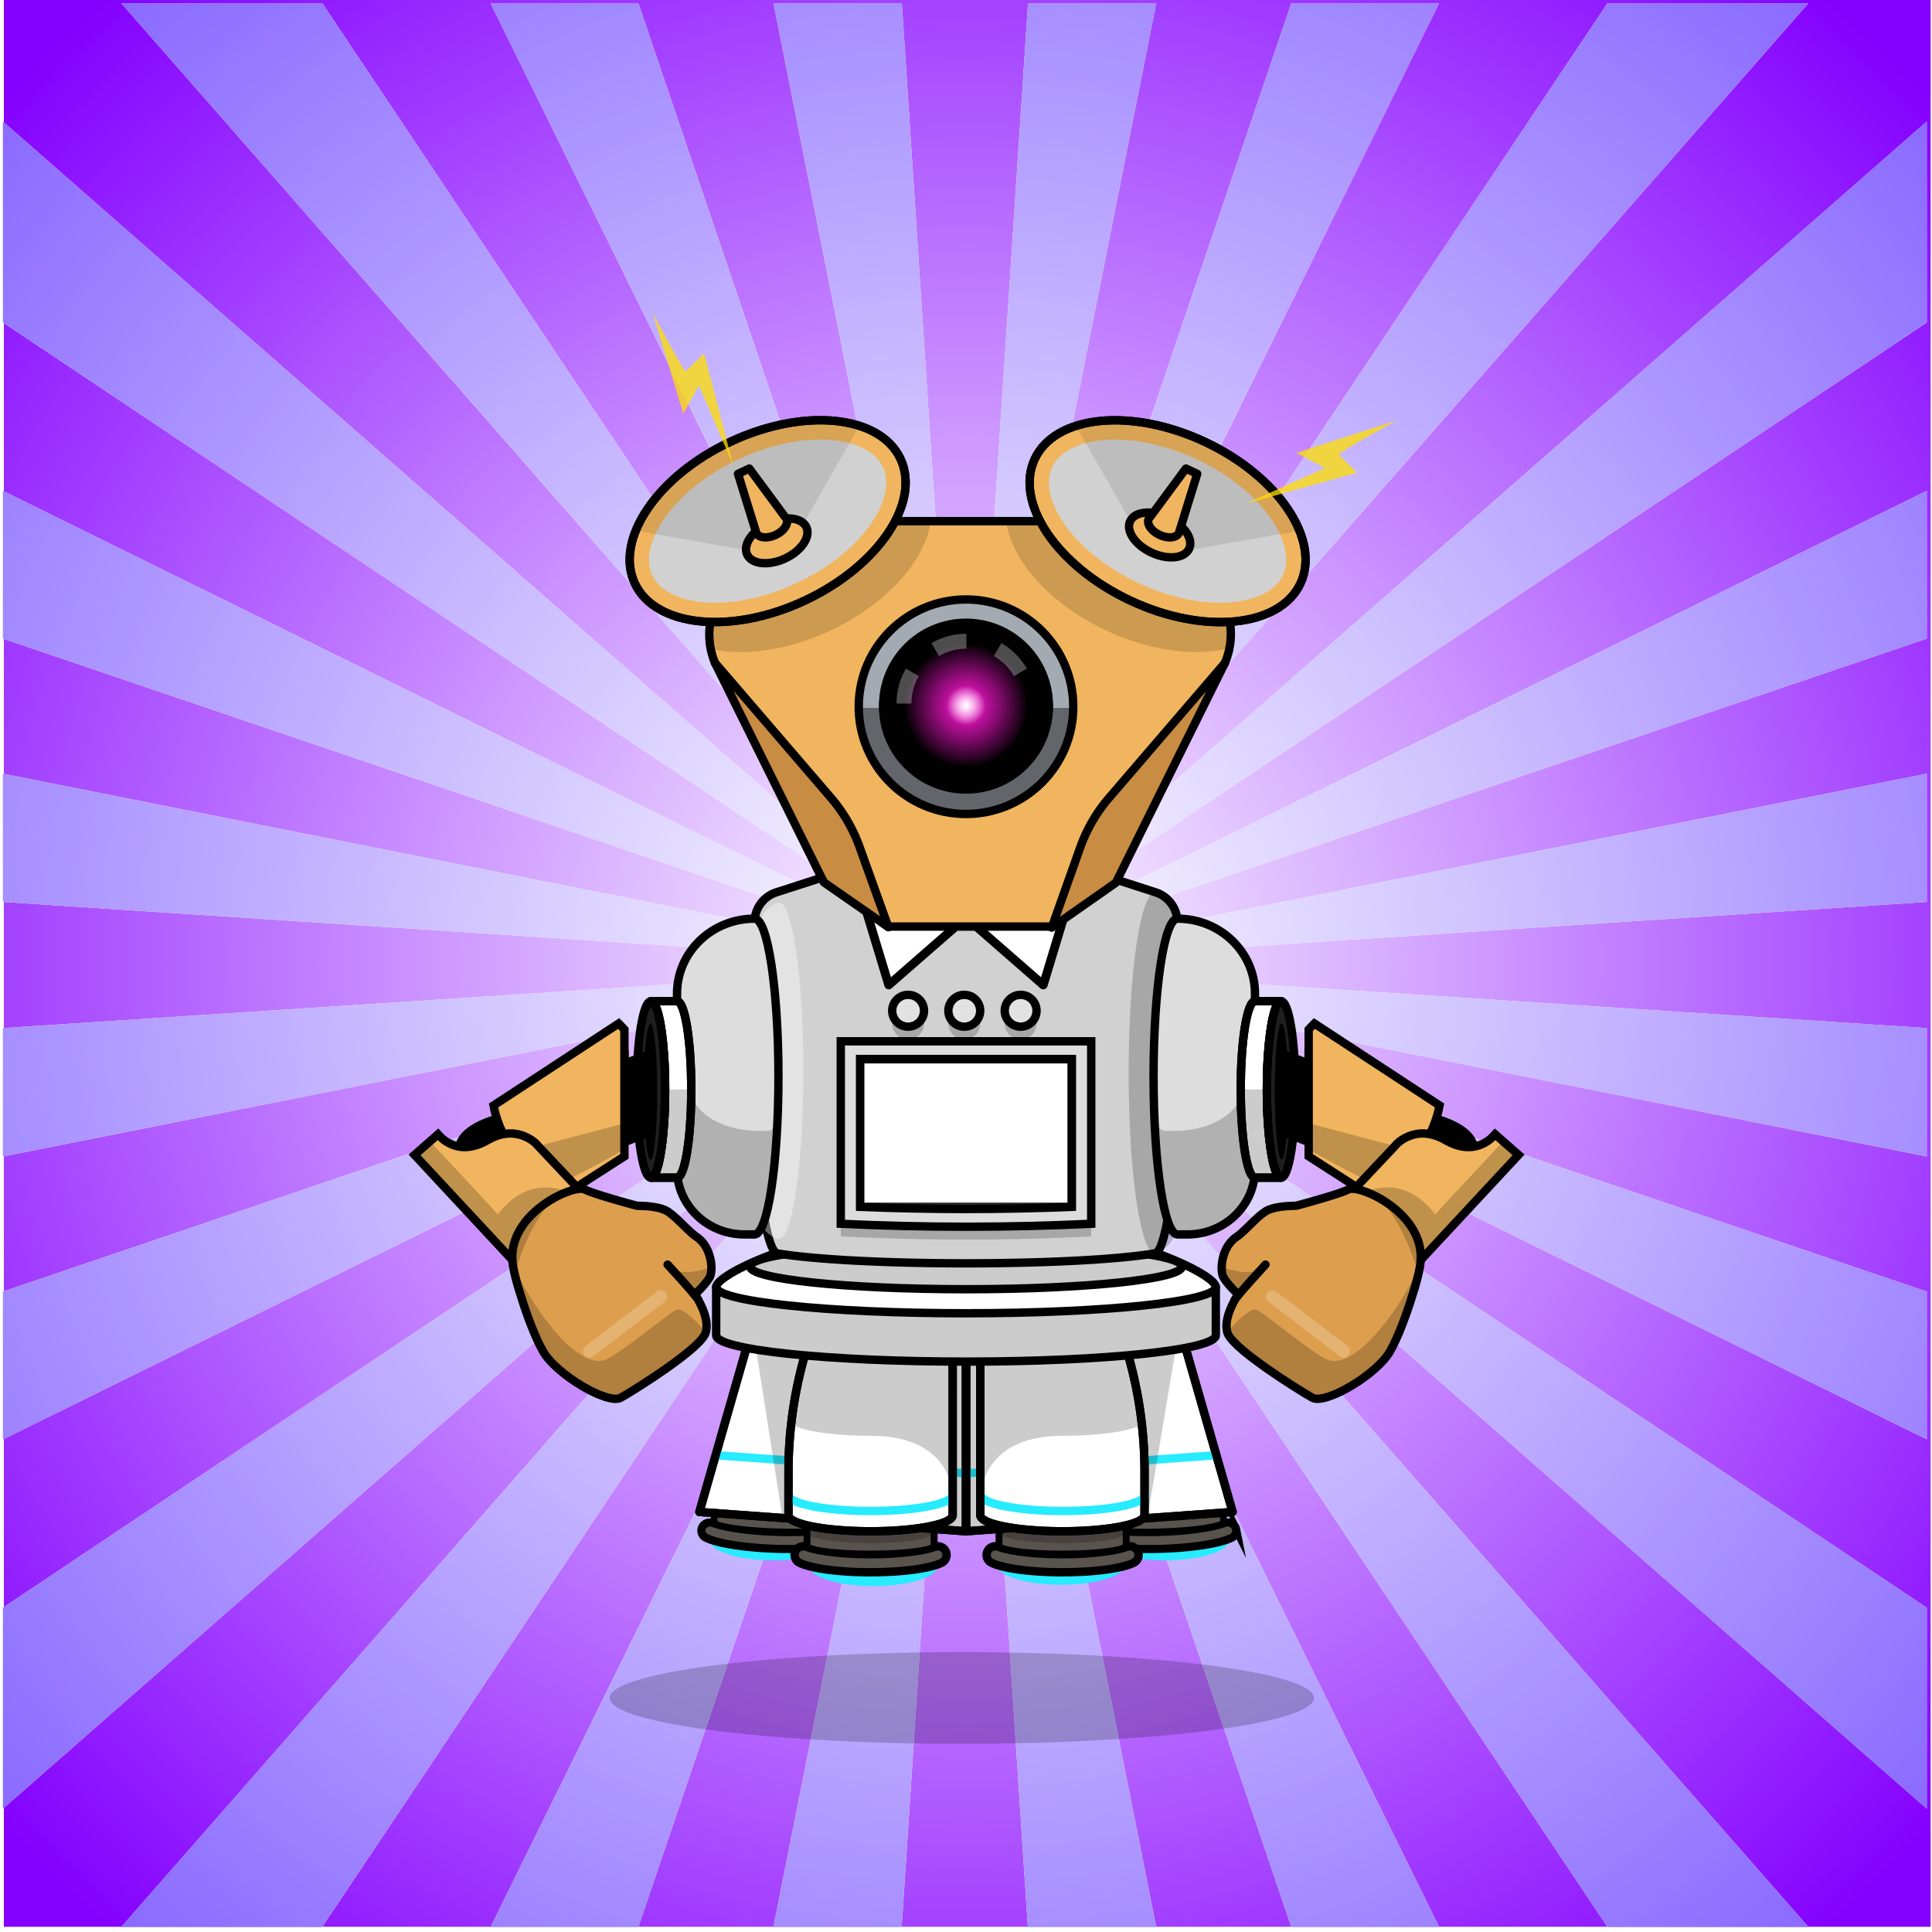 <svg xmlns="http://www.w3.org/2000/svg" xmlns:xlink="http://www.w3.org/1999/xlink" viewBox="0 0 3000 3000" width="100%" height="100%" fill="#000"><style>.st1{fill:#fff}</style><switch><g><radialGradient id="SVGID_1_" cx="1501.932" cy="1495.951" r="2013.819" gradientUnits="userSpaceOnUse"><stop offset="0" style="stop-color:#fff"/><stop offset="1" style="stop-color:#8400ff"/></radialGradient><path style="fill:url(#SVGID_1_)" d="M5.98 0h2991.9v2991.9H5.98z"/><path class="st1" d="M1494.46 1497.85 4.49 1201.38v199.12l1489.97 97.72z"/><radialGradient id="SVGID_2_" cx="1321.775" cy="1425.733" r="2659.727" gradientTransform="matrix(.81 0 0 -.81 427.56 2653.44)" gradientUnits="userSpaceOnUse"><stop offset="0" style="stop-color:#fff"/><stop offset="1" style="stop-color:#805eff"/></radialGradient><path style="fill:url(#SVGID_2_)" d="M1494.46 1497.85 4.49 1201.38v199.12l1489.97 97.72z"/><path class="st1" d="M1495.21 1500.46 4.49 2496.47v312.05l1491.09-1307.68c-.37 0-.37-.38-.37-.38z"/><radialGradient id="SVGID_3_" cx="1321.775" cy="1425.733" r="2659.727" gradientTransform="matrix(.81 0 0 -.81 427.56 2653.44)" gradientUnits="userSpaceOnUse"><stop offset="0" style="stop-color:#fff"/><stop offset="1" style="stop-color:#805eff"/></radialGradient><path d="M1495.21 1500.46 4.49 2496.47v312.05l1491.09-1307.68c-.37 0-.37-.38-.37-.38z" style="fill:url(#SVGID_3_)"/><path class="st1" d="M1496.7 1501.96 761.79 2992.3h229.4l505.89-1490.34z"/><radialGradient id="SVGID_4_" cx="1321.775" cy="1425.733" r="2659.727" gradientTransform="matrix(.81 0 0 -.81 427.56 2653.44)" gradientUnits="userSpaceOnUse"><stop offset="0" style="stop-color:#fff"/><stop offset="1" style="stop-color:#805eff"/></radialGradient><path style="fill:url(#SVGID_4_)" d="M1496.7 1501.96 761.79 2992.3h229.4l505.89-1490.34z"/><path class="st1" d="M1494.46 1498.97 4.49 1596.42v199.35l1489.97-296.43z"/><radialGradient id="SVGID_5_" cx="1321.775" cy="1425.733" r="2659.727" gradientTransform="matrix(.81 0 0 -.81 427.56 2653.44)" gradientUnits="userSpaceOnUse"><stop offset="0" style="stop-color:#fff"/><stop offset="1" style="stop-color:#805eff"/></radialGradient><path style="fill:url(#SVGID_5_)" d="M1494.46 1498.97 4.49 1596.42v199.35l1489.97-296.43z"/><path class="st1" d="M1494.84 1499.72 4.49 2005.6v229.54l1490.35-735.05z"/><radialGradient id="SVGID_6_" cx="1321.775" cy="1425.733" r="2659.727" gradientTransform="matrix(.81 0 0 -.81 427.56 2653.44)" gradientUnits="userSpaceOnUse"><stop offset="0" style="stop-color:#fff"/><stop offset="1" style="stop-color:#805eff"/></radialGradient><path style="fill:url(#SVGID_6_)" d="M1494.84 1499.72 4.49 2005.6v229.54l1490.35-735.05z"/><path class="st1" d="M1497.45 1502.33 1200.98 2992.3h199.13l97.71-1489.97z"/><radialGradient id="SVGID_7_" cx="1321.775" cy="1425.733" r="2659.727" gradientTransform="matrix(.81 0 0 -.81 427.56 2653.44)" gradientUnits="userSpaceOnUse"><stop offset="0" style="stop-color:#fff"/><stop offset="1" style="stop-color:#805eff"/></radialGradient><path style="fill:url(#SVGID_7_)" d="M1497.45 1502.33 1200.98 2992.3h199.13l97.71-1489.97z"/><path class="st1" d="M1495.96 1501.21 188.27 2992.3h311.95l996.11-1490.72c0-.37-.37-.37-.37-.37z"/><radialGradient id="SVGID_8_" cx="1321.775" cy="1425.733" r="2659.727" gradientTransform="matrix(.81 0 0 -.81 427.56 2653.44)" gradientUnits="userSpaceOnUse"><stop offset="0" style="stop-color:#fff"/><stop offset="1" style="stop-color:#805eff"/></radialGradient><path d="M1495.96 1501.21 188.27 2992.3h311.95l996.11-1490.72c0-.37-.37-.37-.37-.37z" style="fill:url(#SVGID_8_)"/><path class="st1" d="M1501.56 1500.09 2991.9 2235v-229.4l-1490.34-505.88z"/><radialGradient id="SVGID_9_" cx="1321.775" cy="1425.733" r="2659.727" gradientTransform="matrix(.81 0 0 -.81 427.56 2653.44)" gradientUnits="userSpaceOnUse"><stop offset="0" style="stop-color:#fff"/><stop offset="1" style="stop-color:#805eff"/></radialGradient><path style="fill:url(#SVGID_9_)" d="M1501.56 1500.09 2991.9 2235v-229.4l-1490.34-505.88z"/><path class="st1" d="M1501.93 1498.97v.37l1489.97 296.48v-199.38z"/><radialGradient id="SVGID_10_" cx="1321.775" cy="1425.733" r="2659.727" gradientTransform="matrix(.81 0 0 -.81 427.56 2653.44)" gradientUnits="userSpaceOnUse"><stop offset="0" style="stop-color:#fff"/><stop offset="1" style="stop-color:#805eff"/></radialGradient><path style="fill:url(#SVGID_10_)" d="M1501.93 1498.97v.37l1489.97 296.48v-199.38z"/><path class="st1" d="M1500.81 1500.84 2991.9 2808.52v-311.95l-1490.72-996.11c-.37 0-.37.38-.37.38z"/><radialGradient id="SVGID_11_" cx="1321.775" cy="1425.733" r="2659.727" gradientTransform="matrix(.81 0 0 -.81 427.56 2653.44)" gradientUnits="userSpaceOnUse"><stop offset="0" style="stop-color:#fff"/><stop offset="1" style="stop-color:#805eff"/></radialGradient><path d="M1500.81 1500.84 2991.9 2808.52v-311.95l-1490.72-996.11c-.37 0-.37.38-.37.38z" style="fill:url(#SVGID_11_)"/><path class="st1" d="m1500.07 1501.58 996.01 1490.72h312.05L1500.44 1501.21c0 .37-.37.37-.37.37z"/><radialGradient id="SVGID_12_" cx="1321.775" cy="1425.733" r="2659.727" gradientTransform="matrix(.81 0 0 -.81 427.56 2653.44)" gradientUnits="userSpaceOnUse"><stop offset="0" style="stop-color:#fff"/><stop offset="1" style="stop-color:#805eff"/></radialGradient><path d="m1500.07 1501.58 996.01 1490.72h312.05L1500.44 1501.21c0 .37-.37.37-.37.37z" style="fill:url(#SVGID_12_)"/><path class="st1" d="m1499.32 1501.96 505.89 1490.34h229.53l-735.05-1490.34z"/><radialGradient id="SVGID_13_" cx="1321.775" cy="1425.733" r="2659.727" gradientTransform="matrix(.81 0 0 -.81 427.56 2653.44)" gradientUnits="userSpaceOnUse"><stop offset="0" style="stop-color:#fff"/><stop offset="1" style="stop-color:#805eff"/></radialGradient><path style="fill:url(#SVGID_13_)" d="m1499.32 1501.96 505.89 1490.34h229.53l-735.05-1490.34z"/><path class="st1" d="m1498.57 1502.33 97.46 1489.97h199.34l-296.42-1489.97z"/><radialGradient id="SVGID_14_" cx="1321.775" cy="1425.733" r="2659.727" gradientTransform="matrix(.81 0 0 -.81 427.56 2653.44)" gradientUnits="userSpaceOnUse"><stop offset="0" style="stop-color:#fff"/><stop offset="1" style="stop-color:#805eff"/></radialGradient><path style="fill:url(#SVGID_14_)" d="m1498.57 1502.33 97.46 1489.97h199.34l-296.42-1489.97z"/><path class="st1" d="M1501.19 1496.73 2991.9 500.72V188.67L1500.81 1496.36c.38 0 .38.37.38.37z"/><radialGradient id="SVGID_15_" cx="1321.775" cy="1425.733" r="2659.727" gradientTransform="matrix(.81 0 0 -.81 427.56 2653.44)" gradientUnits="userSpaceOnUse"><stop offset="0" style="stop-color:#fff"/><stop offset="1" style="stop-color:#805eff"/></radialGradient><path d="M1501.19 1496.73 2991.9 500.72V188.67L1500.81 1496.36c.38 0 .38.37.38.37z" style="fill:url(#SVGID_15_)"/><path class="st1" d="M1494.84 1497.1 4.49 762.19v229.4l1490.35 505.89z"/><radialGradient id="SVGID_16_" cx="1321.775" cy="1425.733" r="2659.727" gradientTransform="matrix(.81 0 0 -.81 427.56 2653.44)" gradientUnits="userSpaceOnUse"><stop offset="0" style="stop-color:#fff"/><stop offset="1" style="stop-color:#805eff"/></radialGradient><path style="fill:url(#SVGID_16_)" d="M1494.84 1497.1 4.49 762.19v229.4l1490.35 505.89z"/><path class="st1" d="M1495.58 1496.36 4.49 188.67v311.95l1490.72 996.11c.37 0 .37-.37.37-.37z"/><radialGradient id="SVGID_17_" cx="1321.775" cy="1425.733" r="2659.727" gradientTransform="matrix(.81 0 0 -.81 427.56 2653.44)" gradientUnits="userSpaceOnUse"><stop offset="0" style="stop-color:#fff"/><stop offset="1" style="stop-color:#805eff"/></radialGradient><path d="M1495.58 1496.36 4.49 188.67v311.95l1490.72 996.11c.37 0 .37-.37.37-.37z" style="fill:url(#SVGID_17_)"/><path class="st1" d="M1497.08 1495.24 991.19 4.89H761.66l735.04 1490.35z"/><radialGradient id="SVGID_18_" cx="1321.775" cy="1425.733" r="2659.727" gradientTransform="matrix(.81 0 0 -.81 427.56 2653.44)" gradientUnits="userSpaceOnUse"><stop offset="0" style="stop-color:#fff"/><stop offset="1" style="stop-color:#805eff"/></radialGradient><path style="fill:url(#SVGID_18_)" d="M1497.08 1495.24 991.19 4.89H761.66l735.04 1490.35z"/><path class="st1" d="M1497.82 1494.86 1400.37 4.89h-199.34l296.42 1489.97z"/><radialGradient id="SVGID_19_" cx="1321.775" cy="1425.733" r="2659.727" gradientTransform="matrix(.81 0 0 -.81 427.56 2653.44)" gradientUnits="userSpaceOnUse"><stop offset="0" style="stop-color:#fff"/><stop offset="1" style="stop-color:#805eff"/></radialGradient><path style="fill:url(#SVGID_19_)" d="M1497.82 1494.86 1400.37 4.89h-199.34l296.42 1489.97z"/><path class="st1" d="M1496.33 1495.61 500.33 4.89H188.27l1307.68 1491.09c.01-.37.38-.37.38-.37z"/><radialGradient id="SVGID_20_" cx="1321.775" cy="1425.733" r="2659.727" gradientTransform="matrix(.81 0 0 -.81 427.56 2653.44)" gradientUnits="userSpaceOnUse"><stop offset="0" style="stop-color:#fff"/><stop offset="1" style="stop-color:#805eff"/></radialGradient><path d="M1496.33 1495.61 500.33 4.89H188.27l1307.68 1491.09c.01-.37.38-.37.38-.37z" style="fill:url(#SVGID_20_)"/><path class="st1" d="M1498.95 1494.86 1795.42 4.89h-199.13l-97.72 1489.97z"/><radialGradient id="SVGID_21_" cx="1321.775" cy="1425.733" r="2659.049" gradientTransform="matrix(.81 0 0 -.81 427.56 2653.44)" gradientUnits="userSpaceOnUse"><stop offset="0" style="stop-color:#fff"/><stop offset="1" style="stop-color:#805eff"/></radialGradient><path style="fill:url(#SVGID_21_)" d="M1498.95 1494.86 1795.42 4.89h-199.13l-97.72 1489.97z"/><path class="st1" d="M1500.44 1495.98 2808.12 4.89h-311.95l-996.11 1490.72c.01.37.38.37.38.37z"/><radialGradient id="SVGID_22_" cx="1321.775" cy="1425.733" r="2659.727" gradientTransform="matrix(.81 0 0 -.81 427.56 2653.44)" gradientUnits="userSpaceOnUse"><stop offset="0" style="stop-color:#fff"/><stop offset="1" style="stop-color:#805eff"/></radialGradient><path d="M1500.44 1495.98 2808.12 4.89h-311.95l-996.11 1490.72c.01.37.38.37.38.37z" style="fill:url(#SVGID_22_)"/><path class="st1" d="M1499.69 1495.24 2234.6 4.89h-229.39l-505.89 1490.35z"/><radialGradient id="SVGID_23_" cx="1321.775" cy="1425.733" r="2659.727" gradientTransform="matrix(.81 0 0 -.81 427.56 2653.44)" gradientUnits="userSpaceOnUse"><stop offset="0" style="stop-color:#fff"/><stop offset="1" style="stop-color:#805eff"/></radialGradient><path style="fill:url(#SVGID_23_)" d="M1499.69 1495.24 2234.6 4.89h-229.39l-505.89 1490.35z"/><path class="st1" d="M1501.56 1497.48 2991.9 991.59V762.06L1501.56 1497.1z"/><radialGradient id="SVGID_24_" cx="1321.775" cy="1425.733" r="2659.727" gradientTransform="matrix(.81 0 0 -.81 427.56 2653.44)" gradientUnits="userSpaceOnUse"><stop offset="0" style="stop-color:#fff"/><stop offset="1" style="stop-color:#805eff"/></radialGradient><path style="fill:url(#SVGID_24_)" d="M1501.56 1497.48 2991.9 991.59V762.06L1501.56 1497.1z"/><path class="st1" d="m1501.93 1498.22 1489.97-97.7v-199.09l-1489.97 296.42z"/><radialGradient id="SVGID_25_" cx="1321.775" cy="1425.733" r="2659.032" gradientTransform="matrix(.81 0 0 -.81 427.56 2653.44)" gradientUnits="userSpaceOnUse"><stop offset="0" style="stop-color:#fff"/><stop offset="1" style="stop-color:#805eff"/></radialGradient><path style="fill:url(#SVGID_25_)" d="m1501.93 1498.22 1489.97-97.7v-199.09l-1489.97 296.42z"/></g></switch>  <ellipse id="legs-shadow" cx="1493.46" cy="2636.57" rx="546.76" ry="71.19" style="opacity: 0.2" fill="black"/>  <g id="Rocket-Legs" class="legs">   <defs>    <style>     @keyframes float {      0% {       transform: translate(0px, 0px);       }      50% {       transform: translate(0px, -50px);       }      100% {       transform: translate(0px, 0px);       }     }     @keyframes fade {      0% {       opacity: .15;      }      50% {       opacity: .05;       }      100% {       opacity: .15;       }     }     .legs,     .face,     .head,     .body,     .arms {      animation-duration: 3s;      animation-name: float;      animation-fill-mode: forwards;      animation-iteration-count: infinite;     }     #legs-shadow {      animation-duration: 3s;      animation-name: fade;      animation-fill-mode: forwards;      animation-iteration-count: infinite;     }    </style>    <filter id="filter" filterUnits="objectBoundingBox" width="140.384%" height="1130.596%" x="-20.192%" y="-515.298%">     <feGaussianBlur stdDeviation="5 40" in="SourceGraphic" result="blur0_feGaussianBlur"/>     <feColorMatrix type="matrix" in="blur0_feGaussianBlur" result="colorTrans" values="1 0 0 0 0 0 1 0 0 0 0 0 1 0 0 0 0 0 .5 0"/>    </filter>    <filter id="filter1" filterUnits="objectBoundingBox" width="100%" height="100%" x="0%" y="0%">     <feColorMatrix type="matrix" in="SourceGraphic" result="colorTrans" values="1 0 0 0 0 0 1 0 0 0 0 0 1 0 0 0 0 0 .5 0"/>    </filter>    <g id="rocket-boost-anim" overflow="visible">     <g>      <use xlink:href="#rocket-boost1" transform="translate(1251.3 2407.45)" filter="url(#filter1)"/>      <animate attributeName="display" repeatCount="indefinite" dur="0.133s" keyTimes="0;.5;1" values="inline;none;none"/>     </g>     <g>      <use xlink:href="#rocket-boost1" transform="translate(1251.3 2407.45)" filter="url(#filter)"/>      <animate attributeName="display" repeatCount="indefinite" dur="0.133s" keyTimes="0;.5;1" values="inline;none;none"/>     </g>    </g>    <g id="rocket-boost1" overflow="visible">     <g>      <g id="Layer1_0_FILL">       <path fill="#27EBFF" stroke="none" d="M198.1 31.05Q198.1 18.2 169.1 9.1 140.1 0 99.05 0 58 0 29 9.1 0 18.2 0 31.05 0 43.9 29 53 58 62.1 99.05 62.1 140.1 62.1 169.1 53 198.1 43.9 198.1 31.05Z"/>      </g>     </g>    </g>   </defs>   <g>    <g id="rocket-boosters-anim" overflow="visible">     <use xlink:href="#rocket-boost-anim" transform="translate(6 -7)"/>     <use xlink:href="#rocket-boost-anim" transform="translate(297.55 -9)"/>     <use xlink:href="#rocket-boost-anim" transform="translate(-148.55 -47)"/>     <use xlink:href="#rocket-boost-anim" transform="translate(458.6 -47)"/>    </g>    <path d="M1089.31,2374.34a12.38,12.38,0,0,0,6.73,13.44c17,8.67,59.85,15.74,110.22,17.26s93.59-2.95,111.06-10.58a12.38,12.38,0,0,0,7.53-13h0c-1.1-7.87-9.55-12.82-17.62-10.43-19.75,5.84-57.27,9.05-100.18,7.76s-80.16-6.77-99.52-13.79c-7.92-2.87-16.65,1.56-18.22,9.35Z" style="fill: #59534d;stroke: #000;stroke-miterlimit: 10;stroke-width: 12.58px"/>    <path d="M1110.08,2319.07l-1.33,44.3c-.21,6.77,43.81,13.6,98.31,15.25s98.85-2.52,99-9.29l1.34-44.3Z" style="fill: #59534d;stroke: #000;stroke-miterlimit: 10;stroke-width: 10.343px"/>    <path d="M1110.93,2291l-1.63,53.87c-.24,8.24,43.74,16.25,98.24,17.9s98.88-3.7,99.13-11.94l1.63-53.87Z" style="opacity: 0.2"/>   </g>   <g>    <path d="M1919.36,2374.34a12.37,12.37,0,0,1-6.73,13.44c-17,8.67-59.85,15.74-110.22,17.26s-93.58-2.95-111.06-10.58a12.39,12.39,0,0,1-7.53-13h0c1.1-7.87,9.55-12.82,17.62-10.43,19.75,5.84,57.27,9.05,100.18,7.76s80.16-6.77,99.53-13.79c7.91-2.87,16.64,1.56,18.21,9.35Z" style="fill: #59534d;stroke: #000;stroke-miterlimit: 10;stroke-width: 12.58px"/>    <path d="M1898.59,2319.07l1.34,44.3c.2,6.77-43.81,13.6-98.32,15.25s-98.85-2.52-99-9.29l-1.34-44.3Z" style="fill: #59534d;stroke: #000;stroke-miterlimit: 10;stroke-width: 10.343px"/>    <path d="M1897.74,2291l1.63,53.87c.25,8.24-43.73,16.25-98.23,17.9s-98.89-3.7-99.14-11.94l-1.62-53.87Z" style="opacity: 0.2"/>   </g>   <g>    <path d="M1234,2412.4a13.43,13.43,0,0,0,7.13,14.13c17.24,8.7,60.3,14.87,110.69,14.87s93.46-6.17,110.69-14.87a13.44,13.44,0,0,0,7.14-14.13h0a13.55,13.55,0,0,0-17.93-10.57c-19.56,6.87-57,11.52-99.9,11.52s-80.33-4.65-99.89-11.52A13.55,13.55,0,0,0,1234,2412.4Z" style="fill: #59534d;stroke: #000;stroke-miterlimit: 10;stroke-width: 13px"/>    <path d="M1253.09,2352.74v47.32c0,7.24,44.21,13.11,98.73,13.11s98.73-5.87,98.73-13.11v-47.32Z" style="fill: #59534d;stroke: #000;stroke-miterlimit: 10;stroke-width: 10.688px"/>    <path d="M1253.09,2322.74v57.55c0,8.8,44.21,15.94,98.73,15.94s98.73-7.14,98.73-15.94v-57.55Z" style="opacity: 0.2"/>   </g>   <g>    <path d="M1767.81,2412.4a13.43,13.43,0,0,1-7.13,14.13c-17.24,8.7-60.3,14.87-110.69,14.87s-93.46-6.17-110.69-14.87a13.44,13.44,0,0,1-7.14-14.13h0a13.55,13.55,0,0,1,17.93-10.57c19.57,6.87,57,11.52,99.9,11.52s80.33-4.65,99.9-11.52a13.54,13.54,0,0,1,17.92,10.57Z" style="fill: #59534d;stroke: #000;stroke-miterlimit: 10;stroke-width: 13px"/>    <path d="M1748.72,2352.74v47.32c0,7.24-44.21,13.11-98.73,13.11s-98.73-5.87-98.73-13.11v-47.32Z" style="fill: #59534d;stroke: #000;stroke-miterlimit: 10;stroke-width: 10.688px"/>    <path d="M1748.72,2322.74v57.55c0,8.8-44.21,15.94-98.73,15.94s-98.73-7.14-98.73-15.94v-57.55Z" style="opacity: 0.2"/>   </g>   <polygon points="1914.01 2347.78 1500 2377.78 1500 2022.17 1820.65 2022.17 1914.01 2347.78" style="fill: #fff;stroke: #000;stroke-linecap: round;stroke-linejoin: round;stroke-width: 13px"/>   <polygon points="1085.99 2347.78 1500 2377.78 1500 2022.17 1179.35 2022.17 1085.99 2347.78" style="fill: #fff;stroke: #000;stroke-linecap: round;stroke-linejoin: round;stroke-width: 13px"/>   <polyline points="1111.27 2259.61 1500 2287.78 1888.73 2259.61" style="fill: none;stroke: #27ebff;stroke-miterlimit: 10;stroke-width: 13px"/>   <polygon points="1831.48 2059.93 1781.64 2357.37 1500 2377.78 1500 2022.17 1820.65 2022.17 1831.48 2059.93" style="opacity: 0.2"/>   <polygon points="1168.52 2059.93 1215.08 2357.13 1500 2377.78 1500 2022.17 1179.35 2022.17 1168.52 2059.93" style="opacity: 0.2"/>   <polygon points="1914.01 2347.78 1500 2377.78 1500 2022.17 1820.65 2022.17 1914.01 2347.78" style="fill: none;stroke: #000;stroke-linecap: round;stroke-linejoin: round;stroke-width: 13px"/>   <polygon points="1085.99 2347.78 1215.08 2357.13 1500 2377.78 1500 2022.17 1179.35 2022.17 1085.99 2347.78" style="fill: none;stroke: #000;stroke-linecap: round;stroke-linejoin: round;stroke-width: 13px"/>   <path d="M1284.34,1987.18l-32.87,111.1a660.17,660.17,0,0,0-27.13,187.29v67.17c0,13.83,57.08,25,127.48,25s127.48-11.21,127.48-25V1987.18Z" style="fill: #fff;stroke: #000;stroke-linecap: round;stroke-linejoin: round;stroke-width: 13px"/>   <path d="M1750.14,2098.28l-32.87-111.1h-195v365.56c0,13.83,57.08,25,127.48,25s127.49-11.21,127.49-25v-67.17A660.17,660.17,0,0,0,1750.14,2098.28Z" style="fill: #fff;stroke: #000;stroke-linecap: round;stroke-linejoin: round;stroke-width: 13px"/>   <path d="M1224.34,2321.26c0,13.82,57.08,25,127.48,25s127.48-11.21,127.48-25" style="fill: none;stroke: #27ebff;stroke-miterlimit: 10;stroke-width: 13px"/>   <path d="M1523.3,2321.26c0,13.82,57.08,25,127.48,25s127.49-11.21,127.49-25" style="fill: none;stroke: #27ebff;stroke-miterlimit: 10;stroke-width: 13px"/>   <path d="M1284.34,1987.18l-32.87,111.1a660.17,660.17,0,0,0-27.13,187.29v67.17c0,13.83,57.08,25,127.48,25s127.48-11.21,127.48-25V1987.18Z" style="fill: none;stroke: #000;stroke-linecap: round;stroke-linejoin: round;stroke-width: 13px"/>   <path d="M1750.14,2098.28l-32.87-111.1h-195v365.56c0,13.83,57.08,25,127.48,25s127.49-11.21,127.49-25v-67.17A660.17,660.17,0,0,0,1750.14,2098.28Z" style="fill: none;stroke: #000;stroke-linecap: round;stroke-linejoin: round;stroke-width: 13px"/>   <path d="M1251.47,2098.28a660.88,660.88,0,0,0-22.87,112.62c14.46,10.71,64.15,18.6,123.22,18.6,127.48,0,127.48,91.76,127.48,91.76V1987.18h-195Z" style="opacity: 0.2"/>   <path d="M1650.78,2229.5c59.08,0,108.76-7.89,123.23-18.6a660.88,660.88,0,0,0-22.87-112.62l-32.87-111.1h-195v334.08S1523.3,2229.5,1650.78,2229.5Z" style="opacity: 0.2"/>  </g> <g id="Waiter-Bot-Body" class="body">  <path d="M1112.07,1998.5v75.05c0,22.49,173.68,40.73,387.93,40.73s387.93-18.24,387.93-40.73V1998.5Z" style="fill: #fff;stroke: #000;stroke-linecap: round;stroke-linejoin: round;stroke-width: 13px"/>  <path d="M1112.07,1998.5v75.05c0,22.49,173.68,40.73,387.93,40.73s387.93-18.24,387.93-40.73V1998.5Z" style="isolation: isolate;opacity: 0.2"/>  <path d="M1112.07,1998.5c0,22.5,173.68,40.73,387.93,40.73s387.93-18.23,387.93-40.73S1714.25,1895.38,1500,1895.38,1112.07,1976,1112.07,1998.5Z" style="fill: #fff;stroke: #000;stroke-linecap: round;stroke-linejoin: round;stroke-width: 13px"/>  <ellipse cx="1500" cy="1966.67" rx="335.43" ry="35.22" style="fill: #fff;stroke: #000;stroke-linecap: round;stroke-linejoin: round;stroke-width: 13px"/>  <ellipse cx="1500" cy="1966.67" rx="335.43" ry="35.22" style="isolation: isolate;opacity: 0.2"/>  <path d="M1665,1343.85l-165-38.25-165,38.25-129.41,41.71a48.93,48.93,0,0,0-33.91,46.56v328.07c0,4.59,12.8,182.24,35.5,186.07,54.24,9.15,165,15.42,292.8,15.42,128.38,0,239.54-6.32,293.51-15.54,22.26-3.81,34.79-181.41,34.79-186v-328a48.93,48.93,0,0,0-33.91-46.56Z" style="fill: #d1d1d1;stroke: #000;stroke-miterlimit: 10;stroke-width: 13px"/>  <path d="M1209.23,1401a1.5,1.5,0,0,0-.79.27,45.62,45.62,0,0,0-30.84,43.16v444.74a45.65,45.65,0,0,0,28.49,34.14l1.55.56a1.51,1.51,0,0,0,.8.28,6.21,6.21,0,0,0,2.36-.51c20.38-5.64,36.65-120.41,36.65-261.21C1247.45,1518,1230.34,1401,1209.23,1401Z" style="fill: #fff;isolation: isolate;opacity: 0.4"/>  <g style="opacity: 0.2">   <path d="M1796.91,1386.46c-.55-.21-1.11-.41-1.67-.6a1.62,1.62,0,0,0-.85-.3,6.5,6.5,0,0,0-2.53.55c-21.85,6-39.28,129.06-39.28,280,0,154.75,18.34,280.21,41,280.21a1.73,1.73,0,0,0,.85-.29,48.94,48.94,0,0,0,33.06-46.27V1423.05A48.94,48.94,0,0,0,1796.91,1386.46Z"/>  </g>  <path d="M1171.7,1426.49h0c-66.51,0-120.43,52.15-120.43,116.47v272.53h0c0,56,46.91,101.34,104.78,101.34h15.65c20.47,0,37.06-109.77,37.06-245.17S1192.17,1426.49,1171.7,1426.49Z" style="fill: #ddd;stroke: #000;stroke-miterlimit: 10;stroke-width: 13px"/>  <path d="M1192.35,1756h-15.64c-57.87,0-104.78-30.88-104.78-69h0l-20.66-29v157.45h0c0,56,46.91,101.34,104.78,101.34h15.65c16.77,0,30.93-73.68,35.5-174.76C1202.66,1751,1197.64,1756,1192.35,1756Z" style="isolation: isolate;opacity: 0.2"/>  <path d="M1828.3,1426.49h0c66.51,0,120.43,52.15,120.43,116.47v272.53h0c0,56-46.91,101.34-104.78,101.34H1828.3c-20.47,0-37.06-109.77-37.06-245.17S1807.83,1426.49,1828.3,1426.49Z" style="fill: #ddd;stroke: #000;stroke-miterlimit: 10;stroke-width: 13px"/>  <path d="M1809.27,1756h15.64c57.87,0,104.79-30.88,104.79-69h0l20.65-29v157.45h0c0,56-46.91,101.34-104.78,101.34h-15.65c-16.76,0-30.93-73.68-35.5-174.76C1799,1751,1804,1756,1809.27,1756Z" style="isolation: isolate;opacity: 0.2"/>  <g>   <path d="M1948.73,1554.62c-12.22,0-22.13,61.36-22.13,137.05s9.91,137,22.13,137h40.6c-9.09,0-16.88-33.87-20.3-82.33-1.18-16.76-1.83-35.26-1.83-54.71s.65-38,1.83-54.72c3.42-48.46,11.21-82.33,20.3-82.33Z" style="fill: #fff;stroke: #000;stroke-linecap: round;stroke-linejoin: round;stroke-width: 13px"/>   <path d="M1969,1637c-1.18,16.76-1.83,35.26-1.83,54.72s.65,38,1.83,54.71c3.42,48.46,11.21,82.33,20.3,82.33,12.22,0,22.13-61.35,22.13-137s-9.91-137-22.13-137C1980.24,1554.62,1972.45,1588.49,1969,1637Z" style="fill: #1e1e1e;stroke: #000;stroke-linecap: round;stroke-linejoin: round;stroke-width: 13px"/>   <ellipse cx="1989.96" cy="1694.86" rx="10.44" ry="105.69"/>   <path d="M1926.6,1691.67c0,75.69,9.91,137,22.13,137h40.6c-9.09,0-16.88-33.87-20.3-82.33-1.18-16.76-1.83-35.26-1.83-54.71Z" style="isolation: isolate;opacity: 0.2"/>   <path d="M1948.73,1554.62c-12.22,0-22.13,61.36-22.13,137.05s9.91,137,22.13,137h40.6c-9.09,0-16.88-33.87-20.3-82.33-1.18-16.76-1.83-35.26-1.83-54.71s.65-38,1.83-54.72c3.42-48.46,11.21-82.33,20.3-82.33Z" style="fill: none;stroke: #000;stroke-linecap: round;stroke-linejoin: round;stroke-width: 13px"/>  </g>  <g>   <path d="M1051.27,1554.62c12.22,0,22.13,61.36,22.13,137.05s-9.91,137-22.13,137h-40.6c9.09,0,16.88-33.87,20.3-82.33,1.18-16.76,1.83-35.26,1.83-54.71s-.65-38-1.83-54.72c-3.42-48.46-11.21-82.33-20.3-82.33Z" style="fill: #fff;stroke: #000;stroke-linecap: round;stroke-linejoin: round;stroke-width: 13px"/>   <path d="M1031,1637c1.18,16.76,1.83,35.26,1.83,54.72s-.65,38-1.83,54.71c-3.42,48.46-11.21,82.33-20.3,82.33-12.22,0-22.13-61.35-22.13-137s9.91-137,22.13-137C1019.76,1554.62,1027.55,1588.49,1031,1637Z" style="fill: #1e1e1e;stroke: #000;stroke-linecap: round;stroke-linejoin: round;stroke-width: 13px"/>   <ellipse cx="1010.04" cy="1694.86" rx="10.44" ry="105.69"/>   <path d="M1073.4,1691.67c0,75.69-9.91,137-22.13,137h-40.6c9.09,0,16.88-33.87,20.3-82.33,1.18-16.76,1.83-35.26,1.83-54.71Z" style="isolation: isolate;opacity: 0.2"/>   <path d="M1051.27,1554.62c12.22,0,22.13,61.36,22.13,137.05s-9.91,137-22.13,137h-40.6c9.09,0,16.88-33.87,20.3-82.33,1.18-16.76,1.83-35.26,1.83-54.71s-.65-38-1.83-54.72c-3.42-48.46-11.21-82.33-20.3-82.33Z" style="fill: none;stroke: #000;stroke-linecap: round;stroke-linejoin: round;stroke-width: 13px"/>  </g>  <polygon points="1620 1519.79 1676.94 1347.71 1644.98 1327.91 1500 1345.6 1500 1393.85 1620 1519.79" style="isolation: isolate;opacity: 0.2"/>  <polygon points="1380 1519.79 1323.06 1347.71 1355.02 1327.91 1500 1345.6 1500 1393.85 1380 1519.79" style="isolation: isolate;opacity: 0.2"/>  <polygon points="1620 1529.48 1664.98 1381.07 1644.98 1320.01 1500 1339.31 1500 1424.74 1620 1529.48" style="fill: #fff;stroke: #000;stroke-linecap: round;stroke-linejoin: round;stroke-width: 13.583px"/>  <polygon points="1380 1529.48 1335.02 1381.07 1355.02 1320.01 1500 1339.31 1500 1424.74 1380 1529.48" style="fill: #fff;stroke: #000;stroke-linecap: round;stroke-linejoin: round;stroke-width: 13.583px"/>  <ellipse cx="1500" cy="1320" rx="144.98" ry="19.3" style="fill: #d1d1d1;stroke: #000;stroke-miterlimit: 10;stroke-width: 13px"/>  <path d="M1694.45,1919.87h0a3787.36,3787.36,0,0,1-388.9,0h0V1611h388.9Z" style="isolation: isolate;opacity: 0.2"/>  <path d="M1694.45,1900.28h0q-194.33,9.17-388.9,0h0V1616.94h388.9Z" style="fill: #ddd;stroke: #000;stroke-miterlimit: 10;stroke-width: 13px"/>  <path d="M1500,1877.34c-54.56,0-109.75-1.11-164.45-3.3V1644.45h328.9V1874C1609.75,1876.23,1554.56,1877.34,1500,1877.34Z" style="fill: #2b2b2b;stroke: #000;stroke-miterlimit: 10;stroke-width: 13px"/>  <circle cx="1410.11" cy="1589.5" r="24.73" style="isolation: isolate;opacity: 0.2"/>  <circle cx="1497.33" cy="1589.5" r="24.73" style="isolation: isolate;opacity: 0.2"/>  <circle cx="1584.83" cy="1589.5" r="24.73" style="isolation: isolate;opacity: 0.2"/>  <circle cx="1410.11" cy="1569.5" r="24.73" style="fill: #e2e2e2;stroke: #000;stroke-miterlimit: 10;stroke-width: 13px"/>  <circle cx="1497.33" cy="1569.5" r="24.73" style="fill: #e2e2e2;stroke: #000;stroke-miterlimit: 10;stroke-width: 13px"/>  <circle cx="1584.83" cy="1569.5" r="24.73" style="fill: #e2e2e2;stroke: #000;stroke-miterlimit: 10;stroke-width: 13px"/>  <g id="Scene-1" overflow="visible">  <g mask="url(#646-mask_)">   <g id="waiter-list" transform="translate(1391.25 1689.35)">    <animateTransform attributeName="transform" additive="replace" type="translate" repeatCount="indefinite" dur="3.667s" keyTimes="0;.273;.273;.282;.282;.291;.291;.3;.3;.309;.309;.318;.318;.327;.327;.336;.336;.345;.345;.355;.355;.364;.364;.909;.909;.918;.918;.927;.927;.936;.936;.945;.945;.954;.954;.964;.964;.973;.973;.982;.982;.991;.991;1" values="1391.25,1689.35;1391.25,1689.35;1322.3,1689.35;1322.3,1689.35;1260.55,1689.35;1260.55,1689.35;1206.1,1689.35;1206.1,1689.35;1158.9,1689.35;1158.9,1689.35;1118.95,1689.35;1118.95,1689.35;1086.3,1689.35;1086.3,1689.35;1060.9,1689.35;1060.9,1689.35;1042.75,1689.35;1042.75,1689.35;1031.85,1689.35;1031.85,1689.35;1028.2,1689.35;1028.2,1689.35;1752.4,1689.35;1752.4,1689.35;1683.8,1689.35;1683.8,1689.35;1622.4,1689.35;1622.4,1689.35;1568.2,1689.35;1568.2,1689.35;1521.25,1689.35;1521.25,1689.35;1481.55,1689.35;1481.55,1689.35;1449.05,1689.35;1449.05,1689.35;1423.75,1689.35;1423.75,1689.35;1405.7,1689.35;1405.7,1689.35;1394.85,1689.35;1394.85,1689.35;1391.25,1689.35;1391.25,1689.35" calcMode="discrete"/>    <g>     <path id="Layer2_0_1_STROKES" stroke="#7BFFEC" stroke-width="13" stroke-linejoin="miter" stroke-linecap="round" stroke-miterlimit="10" fill="none" d="M0 146.75L217.45 146.75M0 110.05L217.45 110.05M0 73.35L217.45 73.35M0 36.65L217.45 36.65M0 0L217.45 0"/>    </g>   </g>  </g>  <g mask="url(#646-mask_)">   <g id="heart-beat-anim" transform="translate(332.55 0)">    <animateTransform attributeName="transform" additive="replace" type="translate" repeatCount="indefinite" dur="3.667s" keyTimes="0;.273;.273;.282;.282;.291;.291;.3;.3;.309;.309;.318;.318;.327;.327;.336;.336;.345;.345;.355;.355;.909;.909;.918;.918;.927;.927;.936;.936;.945;.945;.954;.954;.964;.964;.973;.973;.982;.982;.991;.991;1" values="332.55,0;332.55,0;270.4,0;270.4,0;214.8,0;214.8,0;165.75,0;165.75,0;123.2,0;123.2,0;87.25,0;87.25,0;57.8,0;57.8,0;34.9,0;34.9,0;18.55,0;18.55,0;8.7,0;8.7,0;5.45,0;5.45,0;-56.7,0;-56.7,0;-112.3,0;-112.3,0;-161.35,0;-161.35,0;-203.85,0;-203.85,0;-239.85,0;-239.85,0;-269.25,0;-269.25,0;-292.15,0;-292.15,0;-308.5,0;-308.5,0;-318.35,0;-318.35,0;-321.6,0;-321.6,0" calcMode="discrete"/>    <g id="heart-beat" transform="translate(1395.85 1666.2)">     <animateTransform attributeName="transform" additive="replace" type="translate" repeatCount="indefinite" dur="0.7s" keyTimes="0;.048;.048;.095;.095;.143;.143;.19;.19;.238;.238;.286;.286;.333;.333;.381;.381;.429;.429;.476;.476;.524;.524;.571;.571;.619;.619;.667;.667;.714;.714;.762;.762;.81;.81;.857;.857;.905;.905;.952;.952;1" values="1494.85,1761.35;1494.85,1761.35;1494.846,1761.429;1494.846,1761.429;1494.929,1761.419;1494.929,1761.419;1494.895,1761.52;1494.895,1761.52;1494.842,1761.428;1494.842,1761.428;1494.875,1761.505;1494.875,1761.505;1494.875,1761.368;1494.875,1761.368;1494.946,1761.429;1494.946,1761.429;1494.827,1761.376;1494.827,1761.376;1494.878,1761.265;1494.878,1761.265;1494.85,1761.35;1494.85,1761.35;1494.846,1761.429;1494.846,1761.429;1494.929,1761.419;1494.929,1761.419;1494.895,1761.52;1494.895,1761.52;1494.842,1761.428;1494.842,1761.428;1494.875,1761.505;1494.875,1761.505;1494.875,1761.368;1494.875,1761.368;1494.946,1761.429;1494.946,1761.429;1494.827,1761.376;1494.827,1761.376;1494.878,1761.265;1494.878,1761.265;1494.85,1761.35;1494.85,1761.35" calcMode="discrete"/>     <animateTransform attributeName="transform" additive="sum" type="scale" repeatCount="indefinite" dur="0.7s" keyTimes="0;.048;.048;.095;.095;.143;.143;.19;.19;.238;.238;.286;.286;.333;.333;.381;.381;.429;.429;.476;.476;.524;.524;.571;.571;.619;.619;.667;.667;.714;.714;.762;.762;.81;.81;.857;.857;.905;.905;.952;.952;1" values="1,1;1,1;1.03,1.03;1.03,1.03;1.054,1.054;1.054,1.054;1.071,1.071;1.071,1.071;1.081,1.081;1.081,1.081;1.084,1.084;1.084,1.084;1.054,1.054;1.054,1.054;1.03,1.03;1.03,1.03;1.013,1.013;1.013,1.013;1.003,1.003;1.003,1.003;1,1;1,1;1.03,1.03;1.03,1.03;1.054,1.054;1.054,1.054;1.071,1.071;1.071,1.071;1.081,1.081;1.081,1.081;1.084,1.084;1.084,1.084;1.054,1.054;1.054,1.054;1.03,1.03;1.03,1.03;1.013,1.013;1.013,1.013;1.003,1.003;1.003,1.003;1,1;1,1" calcMode="discrete"/>     <animateTransform attributeName="transform" additive="sum" type="translate" repeatCount="indefinite" dur="0.7s" keyTimes="0;.048;.048;.095;.095;.19;.19;.238;.238;.286;.286;.333;.333;.381;.381;.429;.429;.476;.476;.524;.524;.571;.571;.667;.667;.714;.714;.762;.762;.81;.81;.857;.857;.905;.905;.952;.952;1" values="-99,-95.15;-99,-95.15;-99.05,-95.2;-99.05,-95.2;-99.1,-95.2;-99.1,-95.2;-99.05,-95.15;-99.05,-95.15;-99.05,-95.25;-99.05,-95.25;-99.05,-95.2;-99.05,-95.2;-99.1,-95.25;-99.1,-95.25;-99.05,-95.25;-99.05,-95.25;-99.05,-95.2;-99.05,-95.2;-99,-95.15;-99,-95.15;-99.05,-95.2;-99.05,-95.2;-99.1,-95.2;-99.1,-95.2;-99.05,-95.15;-99.05,-95.15;-99.05,-95.25;-99.05,-95.25;-99.05,-95.2;-99.05,-95.2;-99.1,-95.25;-99.1,-95.25;-99.05,-95.25;-99.05,-95.25;-99.05,-95.2;-99.05,-95.2;-99,-95.15;-99,-95.15" calcMode="discrete"/>     <g id="waiter-heart">      <g>       <g id="Layer3_0_FILL">        <path fill="#7BFFEC" stroke="none" d="M181 17.1Q172.95 9.05 162.5 4.6 151.65 0 139.8 0 128.15 0 117.6 4.35 107.2 8.65 99.05 16.65 90.7 8.65 80.3 4.35 69.75 0 58.25 0 46.45 0 35.65 4.6 25.2 9 17.15 17.05 9.05 25.1 4.65 35.55 0 46.4 0 58.25 0 79.15 14.55 100.65 20.15 109 28.6 118.5 33.55 124 43.7 134.35L56.6 147.25Q60.35 150.8 93.85 185.1L99.05 190.3 104.25 185.1Q137.7 150.8 141.45 147.25 142.4 146.45 144.4 144.45 146.4 142.5 154.35 134.35 164.45 124.05 169.45 118.5 177.9 109 183.5 100.7 198.05 79.15 198.05 58.25 198.05 46.45 193.45 35.65 189.05 25.2 181 17.1M170.65 27.35Q176.75 33.4 180.05 41.25 183.45 49.35 183.45 58.25 183.45 75.35 170.65 93.75 165.65 101 157.95 109.5 153.55 114.35 143.95 124.15 133.55 134.75 131.45 136.85 130 138.2 125.3 142.9 119.6 148.7 99.05 169.7 81 151.3 72.65 142.9 67.4 137.7 66.6 136.85 64.5 134.75 54.1 124.15 44.65 114.5 40.1 109.5 32.45 100.95 27.4 93.7 14.6 75.2 14.6 58.25 14.6 49.35 18 41.25 21.3 33.4 27.4 27.35 33.4 21.3 41.25 18 49.35 14.6 58.25 14.6L58.25 14.55Q68.75 14.55 77.85 19.05 86.95 23.55 93.2 31.85L99.05 39.5 104.85 32.05Q111.2 23.65 120.35 19.1 129.45 14.6 139.8 14.6 148.7 14.6 156.8 18 164.65 21.3 170.65 27.35Z"/>       </g>      </g>     </g>    </g>   </g>  </g>  <mask id="646-mask_">   <g>    <g>     <g id="Layer1_0_FILL">      <path fill="#FFF" stroke="none" d="M1657.4 1867.4L1657.4 1651.35 1342.3 1651.35 1342.3 1867.4 1657.4 1867.4Z" fill-opacity="1"/>     </g>    </g>   </g>  </mask> </g> </g> <g id="golden-arms" class="arms">  <defs>   <g id="golden-arm-anim" overflow="visible">    <g id="goldern-arm-socket" transform="matrix(.931 -.366 .346 .882 918.8 1664.05)">     <g>      <g id="Layer1_0_FILL">       <path fill="#000" stroke="none" d="M0 134.75L43.4 134.75 92.9 1.9 0 0 0 134.75Z"/>      </g>     </g>    </g>    <g id="goldern-upper-arm" transform="translate(.15 -.65)">     <animateTransform attributeName="transform" additive="replace" type="translate" repeatCount="indefinite" dur="5s" keyTimes="0;.067;.067;.073;.073;.08;.08;.087;.087;.093;.093;.1;.1;.107;.107;.113;.113;.12;.12;.127;.127;.133;.133;.14;.14;.147;.147;.153;.153;.16;.16;.167;.167;.173;.173;.18;.18;.187;.187;.193;.193;.4;.4;.407;.407;.413;.413;.42;.42;.427;.427;.433;.433;.44;.44;.447;.447;.453;.453;.46;.46;.467;.467;.473;.473;.48;.48;.487;.487;.493;.493;.5;.5;.507;.507;.513;.513;.52;.52;.527;.527;.8;.8;.807;.807;.813;.813;.82;.82;.827;.827;.833;.833;.84;.84;.847;.847;.853;.853;.86;.86;.867;.867;.873;.873;.88;.88;.887;.887;.893;.893;.9;.9;.907;.907;.913;.913;.92;.92;.927;.927;.933;.933;.94;.94;.947;.947;.953;.953;.96;.96;.967;.967;.973;.973;.98;.98;.987;.987;.993;.993;1" values="970.3,1706.3;970.3,1706.3;970.311,1706.293;970.311,1706.293;970.325,1706.302;970.325,1706.302;970.319,1706.305;970.319,1706.305;970.309,1706.362;970.309,1706.362;970.293,1706.26;970.293,1706.26;970.327,1706.351;970.327,1706.351;970.298,1706.269;970.298,1706.269;970.295,1706.33;970.295,1706.33;970.303,1706.331;970.303,1706.331;970.306,1706.324;970.306,1706.324;970.291,1706.442;970.291,1706.442;970.32,1706.401;970.32,1706.401;970.219,1706.346;970.219,1706.346;970.276,1706.318;970.276,1706.318;970.236,1706.371;970.236,1706.371;970.194,1706.362;970.194,1706.362;970.244,1706.367;970.244,1706.367;970.231,1706.398;970.231,1706.398;970.287,1706.369;970.287,1706.369;970.233,1706.367;970.233,1706.367;970.177,1706.457;970.177,1706.457;970.255,1706.403;970.255,1706.403;970.272,1706.387;970.272,1706.387;970.201,1706.461;970.201,1706.461;970.252,1706.349;970.252,1706.349;970.223,1706.402;970.223,1706.402;970.2,1706.422;970.2,1706.422;970.244,1706.405;970.244,1706.405;970.282,1706.431;970.282,1706.431;970.264,1706.503;970.264,1706.503;970.24,1706.463;970.24,1706.463;970.295,1706.435;970.295,1706.435;970.247,1706.471;970.247,1706.471;970.289,1706.394;970.289,1706.394;970.267,1706.503;970.267,1706.503;970.284,1706.432;970.284,1706.432;970.315,1706.501;970.315,1706.501;970.36,1706.464;970.36,1706.464;970.225,1706.512;970.225,1706.512;970.261,1706.361;970.261,1706.361;970.394,1706.405;970.394,1706.405;970.254,1706.394;970.254,1706.394;970.357,1706.354;970.357,1706.354;970.332,1706.342;970.332,1706.342;970.319,1706.39;970.319,1706.39;970.363,1706.398;970.363,1706.398;970.364,1706.45;970.364,1706.45;970.342,1706.415;970.342,1706.415;970.31,1706.371;970.31,1706.371;970.352,1706.387;970.352,1706.387;970.307,1706.334;970.307,1706.334;970.316,1706.363;970.316,1706.363;970.275,1706.343;970.275,1706.343;970.294,1706.351;970.294,1706.351;970.371,1706.27;970.371,1706.27;970.406,1706.299;970.406,1706.299;970.339,1706.36;970.339,1706.36;970.379,1706.316;970.379,1706.316;970.371,1706.314;970.371,1706.314;970.276,1706.268;970.276,1706.268;970.406,1706.306;970.406,1706.306;970.348,1706.333;970.348,1706.333;970.274,1706.297;970.274,1706.297;970.361,1706.299;970.361,1706.299;970.268,1706.316;970.268,1706.316;970.375,1706.318;970.375,1706.318;970.27,1706.306;970.27,1706.306;970.229,1706.32;970.229,1706.32;970.238,1706.285;970.238,1706.285;970.3,1706.3;970.3,1706.3" calcMode="discrete"/>     <animateTransform attributeName="transform" additive="sum" type="rotate" repeatCount="indefinite" dur="5s" keyTimes="0;.067;.067;.073;.073;.08;.08;.087;.087;.093;.093;.1;.1;.107;.107;.113;.113;.12;.12;.127;.127;.133;.133;.14;.14;.147;.147;.153;.153;.16;.16;.167;.167;.173;.173;.18;.18;.187;.187;.193;.193;.4;.4;.407;.407;.413;.413;.42;.42;.427;.427;.433;.433;.44;.44;.447;.447;.453;.453;.46;.46;.467;.467;.473;.473;.48;.48;.487;.487;.493;.493;.5;.5;.507;.507;.513;.513;.52;.52;.527;.527;.8;.8;.807;.807;.813;.813;.82;.82;.827;.827;.833;.833;.84;.84;.847;.847;.853;.853;.86;.86;.867;.867;.873;.873;.88;.88;.887;.887;.893;.893;.9;.9;.907;.907;.913;.913;.92;.92;.927;.927;.933;.933;.94;.94;.947;.947;.953;.953;.96;.96;.967;.967;.973;.973;.98;.98;.987;.987;.993;.993;1" values="0,0,0;0,0,0;-.101,0,0;-.101,0,0;-.404,0,0;-.404,0,0;-.911,0,0;-.911,0,0;-1.62,0,0;-1.62,0,0;-2.53,0,0;-2.53,0,0;-3.643,0,0;-3.643,0,0;-4.96,0,0;-4.96,0,0;-6.479,0,0;-6.479,0,0;-8.2,0,0;-8.2,0,0;-10.123,0,0;-10.123,0,0;-12.047,0,0;-12.047,0,0;-13.769,0,0;-13.769,0,0;-15.286,0,0;-15.286,0,0;-16.602,0,0;-16.602,0,0;-17.716,0,0;-17.716,0,0;-18.628,0,0;-18.628,0,0;-19.336,0,0;-19.336,0,0;-19.842,0,0;-19.842,0,0;-20.146,0,0;-20.146,0,0;-20.247,0,0;-20.247,0,0;-20.31,0,0;-20.31,0,0;-20.505,0,0;-20.505,0,0;-20.83,0,0;-20.83,0,0;-21.281,0,0;-21.281,0,0;-21.864,0,0;-21.864,0,0;-22.576,0,0;-22.576,0,0;-23.417,0,0;-23.417,0,0;-24.387,0,0;-24.387,0,0;-25.487,0,0;-25.487,0,0;-26.717,0,0;-26.717,0,0;-27.948,0,0;-27.948,0,0;-29.047,0,0;-29.047,0,0;-30.018,0,0;-30.018,0,0;-30.86,0,0;-30.86,0,0;-31.571,0,0;-31.571,0,0;-32.154,0,0;-32.154,0,0;-32.606,0,0;-32.606,0,0;-32.931,0,0;-32.931,0,0;-33.124,0,0;-33.124,0,0;-33.19,0,0;-33.19,0,0;-33.117,0,0;-33.117,0,0;-32.895,0,0;-32.895,0,0;-32.527,0,0;-32.527,0,0;-32.011,0,0;-32.011,0,0;-31.347,0,0;-31.347,0,0;-30.536,0,0;-30.536,0,0;-29.577,0,0;-29.577,0,0;-28.47,0,0;-28.47,0,0;-27.217,0,0;-27.217,0,0;-25.815,0,0;-25.815,0,0;-24.267,0,0;-24.267,0,0;-22.569,0,0;-22.569,0,0;-20.726,0,0;-20.726,0,0;-18.735,0,0;-18.735,0,0;-16.596,0,0;-16.596,0,0;-14.457,0,0;-14.457,0,0;-12.465,0,0;-12.465,0,0;-10.621,0,0;-10.621,0,0;-8.924,0,0;-8.924,0,0;-7.376,0,0;-7.376,0,0;-5.974,0,0;-5.974,0,0;-4.721,0,0;-4.721,0,0;-3.614,0,0;-3.614,0,0;-2.655,0,0;-2.655,0,0;-1.843,0,0;-1.843,0,0;-1.18,0,0;-1.18,0,0;-.664,0,0;-.664,0,0;-.295,0,0;-.295,0,0;-.073,0,0;-.073,0,0;0,0,0;0,0,0" calcMode="discrete"/>     <animateTransform attributeName="transform" additive="sum" type="scale" repeatCount="indefinite" dur="5s" keyTimes="0;.127;.127;.487;.487;.833;.833;.927;.927;1" values="1,1;1,1;1,.999;1,.999;.998,.998;.998,.998;1,.999;1,.999;1,1;1,1" calcMode="discrete"/>     <animateTransform attributeName="transform" additive="sum" type="translate" repeatCount="indefinite" dur="5s" keyTimes="0;.067;.067;.087;.087;.093;.093;.1;.1;.107;.107;.113;.113;.12;.12;.133;.133;.14;.14;.147;.147;.153;.153;.16;.16;.167;.167;.173;.173;.18;.18;.187;.187;.193;.193;.4;.4;.407;.407;.413;.413;.42;.42;.427;.427;.433;.433;.44;.44;.447;.447;.453;.453;.46;.46;.467;.467;.473;.473;.48;.48;.487;.487;.493;.493;.5;.5;.507;.507;.513;.513;.52;.52;.8;.8;.807;.807;.813;.813;.82;.82;.827;.827;.833;.833;.84;.84;.847;.847;.86;.86;.873;.873;.88;.88;.887;.887;.893;.893;.9;.9;.907;.907;.913;.913;.927;.927;.933;.933;.94;.94;.947;.947;.953;.953;.96;.96;.967;.967;.973;.973;.987;.987;.993;.993;1" values="-970.15,-1706.95;-970.15,-1706.95;-970.15,-1707;-970.15,-1707;-970.1,-1707.05;-970.1,-1707.05;-970.1,-1706.95;-970.1,-1706.95;-970.05,-1707.05;-970.05,-1707.05;-970.1,-1707;-970.1,-1707;-970.1,-1707.05;-970.1,-1707.05;-970.05,-1706.95;-970.05,-1706.95;-970.05,-1707.05;-970.05,-1707.05;-970.15,-1707;-970.15,-1707;-970.05,-1707;-970.05,-1707;-970.1,-1706.9;-970.1,-1706.9;-970.1,-1707.05;-970.1,-1707.05;-970,-1707;-970,-1707;-970.1,-1707;-970.1,-1707;-970,-1707;-970,-1707;-970.1,-1707;-970.1,-1707;-970,-1707;-970,-1707;-969.95,-1707.05;-969.95,-1707.05;-970.05,-1707.05;-970.05,-1707.05;-970.1,-1707;-970.1,-1707;-970,-1707.05;-970,-1707.05;-970.1,-1706.95;-970.1,-1706.95;-970,-1707;-970,-1707;-970.05,-1707;-970.05,-1707;-970.05,-1707.05;-970.05,-1707.05;-970.1,-1707;-970.1,-1707;-970,-1707.05;-970,-1707.05;-969.95,-1706.95;-969.95,-1706.95;-970.05,-1707;-970.05,-1707;-970,-1707.1;-970,-1707.1;-970.15,-1707;-970.15,-1707;-970,-1707;-970,-1707;-970.1,-1707;-970.1,-1707;-970,-1707.05;-970,-1707.05;-970.15,-1707.05;-970.15,-1707.05;-970,-1706.95;-970,-1706.95;-970.15,-1707.05;-970.15,-1707.05;-969.95,-1707;-969.95,-1707;-970.05,-1707;-970.05,-1707;-970.05,-1707.05;-970.05,-1707.05;-970,-1707;-970,-1707;-970,-1707.15;-970,-1707.15;-969.95,-1707.15;-969.95,-1707.15;-970,-1707.05;-970,-1707.05;-970.05,-1707.05;-970.05,-1707.05;-970,-1707.05;-970,-1707.05;-969.95,-1707;-969.95,-1707;-969.95,-1707.05;-969.95,-1707.05;-970,-1707.05;-970,-1707.05;-970.05,-1707;-970.05,-1707;-970,-1707.1;-970,-1707.1;-970.05,-1707.05;-970.05,-1707.05;-969.95,-1706.95;-969.95,-1706.95;-970.1,-1707.1;-970.1,-1707.1;-970,-1707.1;-970,-1707.1;-969.95,-1707.05;-969.95,-1707.05;-970.05,-1707.05;-970.05,-1707.05;-970,-1707.05;-970,-1707.05;-970.1,-1707.05;-970.1,-1707.05;-970,-1707.05;-970,-1707.05;-970,-1707;-970,-1707;-970.15,-1706.95;-970.15,-1706.95" calcMode="discrete"/>     <g id="goldern-upperarm" transform="translate(706.05 1590.7)">      <g>       <g id="Layer6_0_FILL">        <path fill="#000" stroke="none" d="M63.55 141.8Q63.35 141.85 63.15 141.9 44.1 147.35 30.1 155.3 10.45 166.4 3.6 180.95 -5 199.15 7.05 221.65 28.95 262.6 70.45 245.65 83.4 240.35 96.75 229.9L105.85 222Q74.3 179.15 63.55 141.8M270.05 41L263.4 41 263.4 175.75 270.05 175.75 270.05 41Z"/>        <path fill="#F0B55E" stroke="none" d="M256.85 2.35L254.45 0 60.15 127.3Q61.45 134.45 63.55 141.8 74.3 179.15 105.85 222 108.85 226.05 112.05 230.15 133.75 258.15 153.7 276.75L263.4 206.25 263.4 175.75 263.4 41 263.4 9.25Q259.95 5.45 256.85 2.35Z"/>       </g>       <path id="Layer6_0_1_STROKES" stroke="#000" stroke-width="13" stroke-linejoin="miter" stroke-linecap="butt" stroke-miterlimit="10" fill="none" d="M63.55 141.8Q61.45 134.45 60.15 127.3L254.45 0 256.85 2.35Q259.95 5.45 263.4 9.25L263.4 41M263.4 175.75L263.4 206.25 153.7 276.75Q133.75 258.15 112.05 230.15 108.85 226.05 105.85 222 74.3 179.15 63.55 141.8M263.4 41L263.4 175.75"/>      </g>     </g>     <g id="goldern-arm-shade2" transform="translate(802.35 1746.85)" opacity=".2">      <g>       <g id="Layer5_0_FILL">        <path fill="#000" stroke="none" d="M167.15 37.7Q165.05 36 163.65 17.85 162.95 8.75 162.65 0L0 42.9 56.45 98.25Q84.95 83.8 113.05 69 169.25 39.4 167.15 37.7Z"/>       </g>      </g>     </g>    </g>    <g id="golden-forearm" transform="translate(-1.05 -.4)">     <animateTransform attributeName="transform" additive="replace" type="translate" repeatCount="indefinite" dur="5s" keyTimes="0;.067;.067;.073;.073;.08;.08;.087;.087;.093;.093;.1;.1;.107;.107;.113;.113;.12;.12;.127;.127;.133;.133;.14;.14;.147;.147;.153;.153;.16;.16;.167;.167;.173;.173;.18;.18;.187;.187;.193;.193;.2;.2;.207;.207;.213;.213;.22;.22;.227;.227;.233;.233;.24;.24;.247;.247;.253;.253;.26;.26;.267;.267;.4;.4;.407;.407;.413;.413;.42;.42;.427;.427;.433;.433;.44;.44;.447;.447;.453;.453;.46;.46;.467;.467;.473;.473;.48;.48;.487;.487;.493;.493;.5;.5;.507;.507;.513;.513;.52;.52;.527;.527;.8;.8;.807;.807;.813;.813;.82;.82;.827;.827;.833;.833;.84;.84;.847;.847;.853;.853;.86;.86;.867;.867;.873;.873;.88;.88;.887;.887;.893;.893;.9;.9;.907;.907;.913;.913;.92;.92;.927;.927;.933;.933;.94;.94;.947;.947;.953;.953;.96;.96;.967;.967;.973;.973;.98;.98;.987;.987;.993;.993;1" values="752.15,1786.15;752.15,1786.15;752.457,1786.567;752.457,1786.567;753.581,1787.962;753.581,1787.962;755.24,1790.242;755.24,1790.242;757.596,1793.536;757.596,1793.536;760.639,1797.702;760.639,1797.702;764.367,1802.756;764.367,1802.756;768.853,1808.742;768.853,1808.742;774.038,1815.603;774.038,1815.603;779.78,1823.406;779.78,1823.406;786.225,1832.154;786.225,1832.154;792.742,1840.921;792.742,1840.921;798.521,1848.804;798.521,1848.804;803.673,1855.69;803.673,1855.69;808.132,1861.672;808.132,1861.672;811.834,1866.648;811.834,1866.648;814.889,1870.907;814.889,1870.907;817.347,1874.075;817.347,1874.075;818.951,1876.341;818.951,1876.341;820.006,1877.736;820.006,1877.736;820.238,1878.18;820.238,1878.18;820.286,1878.234;820.286,1878.234;820.274,1878.191;820.274,1878.191;820.241,1878.206;820.241,1878.206;820.303,1878.229;820.303,1878.229;820.379,1878.165;820.379,1878.165;820.375,1878.241;820.375,1878.241;820.302,1878.228;820.302,1878.228;820.294,1878.2;820.294,1878.2;820.278,1878.203;820.278,1878.203;820.332,1878.15;820.332,1878.15;820.342,1878.17;820.342,1878.17;820.52,1878.43;820.52,1878.43;821.139,1879.125;821.139,1879.125;822.244,1880.073;822.244,1880.073;823.646,1881.575;823.646,1881.575;825.644,1883.488;825.644,1883.488;827.865,1885.795;827.865,1885.795;830.632,1888.494;830.632,1888.494;833.805,1891.585;833.805,1891.585;837.359,1895.161;837.359,1895.161;841.369,1899.198;841.369,1899.198;845.291,1903.218;845.291,1903.218;848.949,1906.736;848.949,1906.736;852.085,1909.889;852.085,1909.889;854.81,1912.56;854.81,1912.56;857.164,1914.893;857.164,1914.893;859.077,1916.765;859.077,1916.765;860.511,1918.272;860.511,1918.272;861.481,1919.25;861.481,1919.25;862.234,1919.927;862.234,1919.927;862.358,1920.149;862.358,1920.149;861.986,1919.834;861.986,1919.834;861.298,1918.937;861.298,1918.937;860.197,1917.477;860.197,1917.477;858.439,1915.346;858.439,1915.346;856.184,1912.645;856.184,1912.645;853.548,1909.444;853.548,1909.444;850.4,1905.543;850.4,1905.543;846.636,1901.105;846.636,1901.105;842.537,1896.029;842.537,1896.029;837.824,1890.334;837.824,1890.334;832.692,1884.104;832.692,1884.104;827.141,1877.19;827.141,1877.19;820.971,1869.825;820.971,1869.825;814.355,1861.781;814.355,1861.781;807.221,1853.158;807.221,1853.158;800.187,1844.443;800.187,1844.443;793.653,1836.391;793.653,1836.391;787.369,1829.022;787.369,1829.022;781.78,1822.231;781.78,1822.231;776.7,1815.88;776.7,1815.88;771.962,1810.274;771.962,1810.274;767.772,1805.186;767.772,1805.186;764.172,1800.79;764.172,1800.79;760.962,1796.846;760.962,1796.846;758.171,1793.589;758.171,1793.589;756.043,1790.892;756.043,1790.892;754.311,1788.836;754.311,1788.836;753.206,1787.335;753.206,1787.335;752.384,1786.363;752.384,1786.363;752.15,1786.15;752.15,1786.15" calcMode="discrete"/>     <animateTransform attributeName="transform" additive="sum" type="rotate" repeatCount="indefinite" dur="5s" keyTimes="0;.067;.067;.073;.073;.08;.08;.087;.087;.093;.093;.1;.1;.107;.107;.113;.113;.12;.12;.127;.127;.133;.133;.14;.14;.147;.147;.153;.153;.16;.16;.167;.167;.173;.173;.18;.18;.187;.187;.193;.193;.2;.2;.207;.207;.213;.213;.22;.22;.227;.227;.233;.233;.24;.24;.247;.247;.253;.253;.26;.26;.267;.267;.4;.4;.407;.407;.413;.413;.42;.42;.427;.427;.433;.433;.44;.44;.447;.447;.453;.453;.46;.46;.467;.467;.473;.473;.48;.48;.487;.487;.493;.493;.5;.5;.507;.507;.513;.513;.52;.52;.527;.527;.8;.8;.807;.807;.813;.813;.82;.82;.827;.827;.833;.833;.84;.84;.847;.847;.853;.853;.86;.86;.867;.867;.873;.873;.88;.88;.887;.887;.893;.893;.9;.9;.907;.907;.913;.913;.92;.92;.927;.927;.933;.933;.94;.94;.947;.947;.953;.953;.96;.96;.967;.967;.973;.973;.98;.98;.987;.987;.993;.993;1" values="0,0,0;0,0,0;.091,0,0;.091,0,0;.364,0,0;.364,0,0;.82,0,0;.82,0,0;1.458,0,0;1.458,0,0;2.278,0,0;2.278,0,0;3.28,0,0;3.28,0,0;4.465,0,0;4.465,0,0;5.833,0,0;5.833,0,0;7.381,0,0;7.381,0,0;9.114,0,0;9.114,0,0;10.845,0,0;10.845,0,0;12.394,0,0;12.394,0,0;13.761,0,0;13.761,0,0;14.946,0,0;14.946,0,0;15.948,0,0;15.948,0,0;16.769,0,0;16.769,0,0;17.407,0,0;17.407,0,0;17.863,0,0;17.863,0,0;18.136,0,0;18.136,0,0;18.228,0,0;18.228,0,0;21.008,0,0;21.008,0,0;23.524,0,0;23.524,0,0;25.774,0,0;25.774,0,0;27.759,0,0;27.759,0,0;29.48,0,0;29.48,0,0;30.937,0,0;30.937,0,0;32.128,0,0;32.128,0,0;33.056,0,0;33.056,0,0;33.718,0,0;33.718,0,0;34.114,0,0;34.114,0,0;34.247,0,0;34.247,0,0;34.275,0,0;34.275,0,0;34.353,0,0;34.353,0,0;34.484,0,0;34.484,0,0;34.667,0,0;34.667,0,0;34.904,0,0;34.904,0,0;35.193,0,0;35.193,0,0;35.533,0,0;35.533,0,0;35.928,0,0;35.928,0,0;36.375,0,0;36.375,0,0;36.874,0,0;36.874,0,0;37.373,0,0;37.373,0,0;37.82,0,0;37.82,0,0;38.215,0,0;38.215,0,0;38.556,0,0;38.556,0,0;38.845,0,0;38.845,0,0;39.081,0,0;39.081,0,0;39.265,0,0;39.265,0,0;39.396,0,0;39.396,0,0;39.475,0,0;39.475,0,0;39.502,0,0;39.502,0,0;39.416,0,0;39.416,0,0;39.153,0,0;39.153,0,0;38.713,0,0;38.713,0,0;38.098,0,0;38.098,0,0;37.309,0,0;37.309,0,0;36.343,0,0;36.343,0,0;35.2,0,0;35.2,0,0;33.885,0,0;33.885,0,0;32.392,0,0;32.392,0,0;30.724,0,0;30.724,0,0;28.88,0,0;28.88,0,0;26.862,0,0;26.862,0,0;24.667,0,0;24.667,0,0;22.297,0,0;22.297,0,0;19.751,0,0;19.751,0,0;17.206,0,0;17.206,0,0;14.836,0,0;14.836,0,0;12.64,0,0;12.64,0,0;10.621,0,0;10.621,0,0;8.778,0,0;8.778,0,0;7.11,0,0;7.11,0,0;5.617,0,0;5.617,0,0;4.301,0,0;4.301,0,0;3.16,0,0;3.16,0,0;2.194,0,0;2.194,0,0;1.406,0,0;1.406,0,0;.789,0,0;.789,0,0;.351,0,0;.351,0,0;.087,0,0;.087,0,0;0,0,0;0,0,0" calcMode="discrete"/>     <animateTransform attributeName="transform" additive="sum" type="scale" repeatCount="indefinite" dur="5s" keyTimes="0;.127;.127;.233;.233;.873;.873;.933;.933;1" values="1,1;1,1;1,.999;1,.999;.998,.998;.998,.998;1,.999;1,.999;1,1;1,1" calcMode="discrete"/>     <animateTransform attributeName="transform" additive="sum" type="translate" repeatCount="indefinite" dur="5s" keyTimes="0;.067;.067;.073;.073;.08;.08;.087;.087;.093;.093;.1;.1;.107;.107;.113;.113;.12;.12;.127;.127;.133;.133;.14;.14;.147;.147;.153;.153;.16;.16;.167;.167;.173;.173;.18;.18;.187;.187;.193;.193;.2;.2;.207;.207;.22;.22;.24;.24;.247;.247;.253;.253;.26;.26;.267;.267;.4;.4;.407;.407;.413;.413;.427;.427;.433;.433;.44;.44;.447;.447;.453;.453;.46;.46;.467;.467;.473;.473;.48;.48;.487;.487;.493;.493;.5;.5;.507;.507;.513;.513;.52;.52;.8;.8;.807;.807;.813;.813;.82;.82;.827;.827;.833;.833;.84;.84;.847;.847;.853;.853;.86;.86;.867;.867;.873;.873;.88;.88;.893;.893;.9;.9;.907;.907;.913;.913;.92;.92;.927;.927;.933;.933;.94;.94;.947;.947;.953;.953;.96;.96;.967;.967;.973;.973;.98;.98;.987;.987;.993;.993;1" values="-753.2,-1786.55;-753.2,-1786.55;-753.2,-1786.5;-753.2,-1786.5;-753.3,-1786.5;-753.3,-1786.5;-753.25,-1786.45;-753.25,-1786.45;-753.2,-1786.5;-753.2,-1786.5;-753.25,-1786.55;-753.25,-1786.55;-753.2,-1786.5;-753.2,-1786.5;-753.25,-1786.5;-753.25,-1786.5;-753.35,-1786.5;-753.35,-1786.5;-753.25,-1786.45;-753.25,-1786.45;-753.2,-1786.5;-753.2,-1786.5;-753.2,-1786.45;-753.2,-1786.45;-753.2,-1786.55;-753.2,-1786.55;-753.3,-1786.5;-753.3,-1786.5;-753.25,-1786.5;-753.25,-1786.5;-753.2,-1786.4;-753.2,-1786.4;-753.25,-1786.5;-753.25,-1786.5;-753.3,-1786.45;-753.3,-1786.45;-753.25,-1786.45;-753.25,-1786.45;-753.2,-1786.45;-753.2,-1786.45;-753.25,-1786.5;-753.25,-1786.5;-753.3,-1786.5;-753.3,-1786.5;-753.2,-1786.45;-753.2,-1786.45;-753.3,-1786.5;-753.3,-1786.5;-753.2,-1786.5;-753.2,-1786.5;-753.3,-1786.55;-753.3,-1786.55;-753.2,-1786.55;-753.2,-1786.55;-753.3,-1786.45;-753.3,-1786.45;-753.4,-1786.5;-753.4,-1786.5;-753.4,-1786.55;-753.4,-1786.55;-753.35,-1786.5;-753.35,-1786.5;-753.3,-1786.45;-753.3,-1786.45;-753.45,-1786.45;-753.45,-1786.45;-753.35,-1786.55;-753.35,-1786.55;-753.35,-1786.5;-753.35,-1786.5;-753.4,-1786.6;-753.4,-1786.6;-753.35,-1786.5;-753.35,-1786.5;-753.45,-1786.55;-753.45,-1786.55;-753.4,-1786.6;-753.4,-1786.6;-753.45,-1786.5;-753.45,-1786.5;-753.4,-1786.55;-753.4,-1786.55;-753.4,-1786.5;-753.4,-1786.5;-753.5,-1786.5;-753.5,-1786.5;-753.45,-1786.55;-753.45,-1786.55;-753.45,-1786.5;-753.45,-1786.5;-753.35,-1786.55;-753.35,-1786.55;-753.45,-1786.55;-753.45,-1786.55;-753.4,-1786.65;-753.4,-1786.65;-753.4,-1786.55;-753.4,-1786.55;-753.55,-1786.55;-753.55,-1786.55;-753.4,-1786.55;-753.4,-1786.55;-753.45,-1786.45;-753.45,-1786.45;-753.5,-1786.5;-753.5,-1786.5;-753.45,-1786.55;-753.45,-1786.55;-753.4,-1786.5;-753.4,-1786.5;-753.45,-1786.55;-753.45,-1786.55;-753.4,-1786.5;-753.4,-1786.5;-753.4,-1786.55;-753.4,-1786.55;-753.45,-1786.5;-753.45,-1786.5;-753.4,-1786.5;-753.4,-1786.5;-753.4,-1786.55;-753.4,-1786.55;-753.45,-1786.5;-753.45,-1786.5;-753.55,-1786.45;-753.55,-1786.45;-753.35,-1786.5;-753.35,-1786.5;-753.4,-1786.55;-753.4,-1786.55;-753.45,-1786.45;-753.45,-1786.45;-753.4,-1786.55;-753.4,-1786.55;-753.4,-1786.5;-753.4,-1786.5;-753.45,-1786.5;-753.45,-1786.5;-753.45,-1786.55;-753.45,-1786.55;-753.35,-1786.5;-753.35,-1786.5;-753.45,-1786.5;-753.45,-1786.5;-753.4,-1786.55;-753.4,-1786.55;-753.5,-1786.5;-753.5,-1786.5;-753.45,-1786.45;-753.45,-1786.45;-753.2,-1786.55;-753.2,-1786.55" calcMode="discrete"/>     <g id="goldern-arm-lower" transform="translate(644.75 1761.2)">      <g>       <g id="Layer4_0_FILL">        <path fill="#F0B55E" stroke="none" d="M191.9 19.45Q184.45 10.2 170.85 4.5 143.7 -6.95 113.05 10.6 82.45 28.15 56.4 16.45 48.25 12.8 41.55 6.65L36.45 1.25 0 33.25 151.9 196.55Q150.4 170.75 165.2 147.05 177.65 127 200 110.8 218.95 97.1 238.85 90.1 248.35 86.75 254.7 86.05L191.9 19.45M414.75 227.6Q414.45 227.25 414.15 226.9L392.95 203.6 439.95 257.35 440.35 257.8Q440.35 257.791 440.35 257.75 440.05 257.3 439.7 256.85 439.595 256.693 439.5 256.55 439.469 256.519 439.45 256.5 439.342 256.339 439.2 256.2 439.143 256.070 439.05 255.95 434 249.2 418.15 231.4 417.3 230.45 416.45 229.45 416.05 229 415.65 228.6 415.3 228.2 415 227.85 414.9 227.7 414.75 227.6Z"/>        <path fill="#DD9F4E" stroke="none" d="M439.45 256.5L439.4 256.45Q439.331 256.320 439.2 256.2 439.342 256.339 439.45 256.5M361.25 112.9L345.05 112.15Q328.95 107.9 310.75 102.6 274.4 92.05 264 86.9 260.75 85.3 254.7 86.05 248.35 86.75 238.85 90.1 218.95 97.1 200 110.8 177.65 127 165.2 147.05 150.4 170.75 151.9 196.55 151.9 196.7 151.9 196.8 153.1 216.3 168.6 263.2 184.65 311.8 199.4 338 206.7 351 224 366.15 240 380.15 259.85 391.95 279.55 403.7 295.65 408.85 312.9 414.4 320.25 410.3 330.05 404.85 348.45 393.15 371.5 378.55 391.3 364.6 447.95 324.7 452.3 308.7 456.5 293.15 446.35 270 443.55 263.65 439.95 257.35L392.95 203.6 414.15 226.9Q414.45 227.25 414.75 227.6 414.9 227.7 415 227.85 415.3 228.2 415.65 228.6 416.05 229 416.45 229.45 417.3 230.45 418.15 231.4 434 249.2 439.05 255.95 439.143 256.070 439.2 256.2 439.331 256.320 439.4 256.45 439.183 256.024 438.95 255.65L435.35 249.95Q439.3 246.3 444.1 241.2 453.7 231 457.95 223.95 460.55 219.6 460.95 211.35 461.35 202.75 459.1 193.45 453.45 170.35 436.5 159.6 431.65 156.5 413.9 138.95 397.7 122.85 389.05 118.9 379.35 114.5 361.25 112.9Z"/>       </g>       <path id="Layer4_0_1_STROKES" stroke="#000" stroke-width="13" stroke-linejoin="miter" stroke-linecap="butt" stroke-miterlimit="10" fill="none" d="M254.7 86.05Q260.75 85.3 264 86.9 274.4 92.05 310.75 102.6 328.95 107.9 345.05 112.15L361.25 112.9Q379.35 114.5 389.05 118.9 397.7 122.85 413.9 138.95 431.65 156.5 436.5 159.6 453.45 170.35 459.1 193.45 461.35 202.75 460.95 211.35 460.55 219.6 457.95 223.95 453.7 231 444.1 241.2 439.3 246.3 435.35 249.95L438.95 255.65Q439.183 256.024 439.425 256.45M439.95 257.35Q443.55 263.65 446.35 270 456.5 293.15 452.3 308.7 447.95 324.7 391.3 364.6 371.5 378.55 348.45 393.15 330.05 404.85 320.25 410.3 312.9 414.4 295.65 408.85 279.55 403.7 259.85 391.95 240 380.15 224 366.15 206.7 351 199.4 338 184.65 311.8 168.6 263.2 153.1 216.3 151.9 196.8 151.9 196.7 151.9 196.55L0 33.25 36.45 1.25 41.55 6.65Q48.25 12.8 56.4 16.45 82.45 28.15 113.05 10.6 143.7 -6.95 170.85 4.5 184.45 10.2 191.9 19.45L254.7 86.05Q248.35 86.75 238.85 90.1 218.95 97.1 200 110.8 177.65 127 165.2 147.05 150.4 170.75 151.9 196.55M439.425 256.45L439.45 256.5"/>       <path id="Layer4_0_2_STROKES" stroke="#000" stroke-width="13" stroke-linejoin="miter" stroke-linecap="round" stroke-miterlimit="10" fill="none" d="M439.425 256.45Q439.457 256.495 439.5 256.55 439.595 256.693 439.7 256.85 440.05 257.3 440.35 257.75 440.35 257.791 440.375 257.825M392.95 203.6L414.15 226.9Q414.45 227.25 414.75 227.6 414.9 227.7 415 227.85 415.3 228.2 415.65 228.6 416.05 229 416.45 229.45 417.3 230.45 418.15 231.4 434 249.2 439.05 255.95 439.143 256.070 439.225 256.2 439.331 256.320 439.425 256.45"/>      </g>     </g>     <g id="goldern-arm-shade1" transform="translate(645.95 1775.1)" opacity=".2">      <g>       <g id="Layer3_0_FILL">        <path fill="#000" stroke="none" d="M234.25 75.65Q229.4 73.95 223.1 72.4 210.5 69.3 198.15 70 158.5 72.25 128.15 111.8 123.6 106.15 24.25 0 16.35 4.8 9.55 10.7 -4 22.55 1.65 28.2 7.3 33.85 82.4 116.3 119.95 157.5 156.35 197.6 163.4 172.5 176.7 144.65 203.2 89.1 234.25 75.65M433.2 275.55Q413.75 256.95 405.95 259.75 401.9 261.25 387.4 272 382.1 275.9 356.7 295.4 311.5 330.05 297.55 336.55 280.6 344.45 257.1 329.95 237.15 317.6 214.3 290.4 195 267.45 177.8 239.15 162.4 213.95 156.35 197.6 162.85 233.2 177.4 272.75 206.5 351.8 246.7 371.55 258.35 377.25 283.75 390.85 298.75 398.85 305.15 400.6 313.25 402.85 321.05 399.8 327.7 397.2 341.6 387.35 350 381.4 374.3 366.35 399.35 350.85 411.6 342.35 454.65 312.35 451.15 294.75 442.95 284.9 433.2 275.55M434.2 236.05Q439.55 229.85 445.05 221.5 456.1 204.8 456.8 194.25 445.5 198.75 431.25 200.6 402.7 204.25 387.9 190.85L434.2 236.05Z"/>       </g>      </g>     </g>     <g id="golden-arm-shine1" transform="translate(916.4 2014.5)" opacity=".2">      <g>       <path id="Layer2_0_1_STROKES" stroke="#FFF" stroke-width="20" stroke-linejoin="miter" stroke-linecap="round" stroke-miterlimit="10" fill="none" d="M110.6 0L-.05 84.7"/>      </g>     </g>    </g>   </g>  </defs>  <g id="golden-arms-anim-all" overflow="visible">   <use xlink:href="#golden-arm-anim" transform="matrix(-1 0 0 1 3001.7 -.75)"/>   <use xlink:href="#golden-arm-anim" transform="translate(0 -.75)"/>  </g> </g> <g id="Comm-Bot-Head" class="head">  <defs>   <g id="comm-bot-spark" overflow="visible">    <path fill="#FFDF00" fill-opacity=".749" stroke="none" d="M35.55 50.4Q37 .8 37 0L0 159.1 43 133.1 27 267.1 75 94.05 36 104.05Q34.45 100.3 35.55 50.4Z"/>   </g>  </defs>  <path d="M1233.44,809.26h546a115.59,115.59,0,0,1,111.53,85.2l16.19,59.4a115.59,115.59,0,0,1-5.26,75.9l-266.69,409H1378.28l-268.16-409.61a115.61,115.61,0,0,1-4.64-74.4l16.43-60.28A115.6,115.6,0,0,1,1233.44,809.26Z" style="fill: #f0b55e;stroke: #000;stroke-linecap: round;stroke-linejoin: round;stroke-width: 13px"/>  <path d="M1279.28,1370.05l-169.16-340.91,180.16,209.63a242.92,242.92,0,0,1,44.34,76.1l44.89,124.87Z" style="fill: #c98c43;stroke: #000;stroke-linecap: round;stroke-linejoin: round;stroke-width: 13px"/>  <path d="M1732.68,1370.67l169.17-340.91L1722,1239.05a243,243,0,0,0-44.63,76.91l-44.23,124.4Z" style="fill: #c98c43;stroke: #000;stroke-linecap: round;stroke-linejoin: round;stroke-width: 13px"/>  <g>   <ellipse cx="1192.01" cy="809.26" rx="227.82" ry="136.16" transform="translate(-230.79 582.52) rotate(-25.12)" style="fill: #f0b55e;stroke: #000;stroke-linecap: round;stroke-linejoin: round;stroke-width: 13px"/>   <path d="M1110.31,936c-48.45,0-84.87-16-97.41-42.72-14.55-31,4.56-67.19,17.25-86,25-37.12,66.53-70.54,116.79-94.11,42.06-19.71,87.08-30.57,126.77-30.57,48.45,0,84.87,16,97.41,42.72,14.55,31-4.56,67.19-17.25,86-25,37.12-66.53,70.54-116.8,94.11C1195,925.09,1150,936,1110.31,936Z" style="fill: #d1d1d1"/>   <path d="M1217.91,864.51l116.57-203.22c-52.68-16.93-127.36-9.5-200.27,24.68S1007.82,772.8,987.14,824.13Z" style="opacity: 0.1"/>   <ellipse cx="1192.01" cy="809.26" rx="227.82" ry="136.16" transform="translate(-230.79 582.52) rotate(-25.12)" style="fill: none;stroke: #000;stroke-linecap: round;stroke-linejoin: round;stroke-width: 13px"/>   <ellipse cx="1204.36" cy="830.63" rx="50.56" ry="30.22" transform="matrix(0.91, -0.42, 0.42, 0.91, -238.7, 589.78)" style="fill: #f0b55e;stroke: #000;stroke-linecap: round;stroke-linejoin: round;stroke-width: 13px"/>   <path d="M1219,802.67l-55.48-75.11L1146,735.79l27.65,89.37a9.17,9.17,0,0,0,.76,2.45c3.62,7.73,17,9.08,30,3s20.48-17.24,16.86-25A9.85,9.85,0,0,0,1219,802.67Z" style="fill: #f0b55e;stroke: #000;stroke-linecap: round;stroke-linejoin: round;stroke-width: 13px"/>  </g>  <g>   <ellipse cx="1812.99" cy="809.26" rx="136.16" ry="227.82" transform="translate(310.68 2107.29) rotate(-64.88)" style="fill: #f0b55e;stroke: #000;stroke-linecap: round;stroke-linejoin: round;stroke-width: 13px"/>   <path d="M1894.69,936c-39.69,0-84.71-10.86-126.76-30.57-50.26-23.57-91.74-57-116.8-94.11-12.68-18.8-31.79-55-17.25-86,12.54-26.76,49-42.73,97.41-42.73,39.7,0,84.72,10.86,126.77,30.57,50.26,23.57,91.74,57,116.8,94.11,12.68,18.8,31.79,55,17.25,86-12.55,26.75-49,42.72-97.41,42.72Z" style="fill: #d1d1d1"/>   <path d="M1787.09,864.51,1670.52,661.29c52.69-16.93,127.36-9.5,200.27,24.68s126.39,86.83,147.07,138.16Z" style="opacity: 0.1"/>   <ellipse cx="1812.99" cy="809.26" rx="136.16" ry="227.82" transform="translate(310.68 2107.29) rotate(-64.88)" style="fill: none;stroke: #000;stroke-linecap: round;stroke-linejoin: round;stroke-width: 13px"/>   <ellipse cx="1800.64" cy="830.63" rx="30.22" ry="50.56" transform="translate(284.22 2108.41) rotate(-64.88)" style="fill: #f0b55e;stroke: #000;stroke-linecap: round;stroke-linejoin: round;stroke-width: 13px"/>   <path d="M1786,802.67l55.47-75.11,17.55,8.23-27.65,89.37a9.52,9.52,0,0,1-.75,2.45c-3.63,7.73-17,9.08-30,3s-20.48-17.24-16.85-25A9.53,9.53,0,0,1,1786,802.67Z" style="fill: #f0b55e;stroke: #000;stroke-linecap: round;stroke-linejoin: round;stroke-width: 13px"/>  </g>  <path d="M1388.6,809.26c-24.48,46.1-74.23,91.64-139.65,122.31-50.35,23.6-101.52,34.42-145.73,33.3a115.55,115.55,0,0,0,.41,42.68c51.42,11.55,119.43,2.65,186-28.55,88-41.27,147.72-109.46,155.57-169.74Z" style="opacity: 0.15"/>  <path d="M1618.81,809.26c24.48,46.1,74.24,91.64,139.66,122.31,50.34,23.6,101.52,34.42,145.72,33.3a115.55,115.55,0,0,1-.4,42.68c-51.43,11.55-119.44,2.65-186-28.55-88-41.27-147.72-109.46-155.58-169.74Z" style="opacity: 0.15"/>  <g id="comm-bot-sparks-anim" overflow="visible">   <g display="none">    <use xlink:href="#comm-bot-spark" transform="matrix(-.792 .585 .453 .613 969.8 628.8)"/>    <use xlink:href="#comm-bot-spark" transform="matrix(.965 -.322 .312 .934 1669.15 469.6)"/>    <use xlink:href="#comm-bot-spark" transform="matrix(1.028 .191 -.139 .749 1253.5 530.25)"/>    <use xlink:href="#comm-bot-spark" transform="matrix(.542 .861 -.833 .525 2107.25 609.85)"/>    <animate attributeName="display" repeatCount="indefinite" dur="0.133s" keyTimes="0;.75;1" values="none;inline;inline"/>   </g>   <g display="none">    <use xlink:href="#comm-bot-spark" transform="matrix(-.792 .585 .453 .613 940.8 490.75)"/>    <use xlink:href="#comm-bot-spark" transform="matrix(-.756 -.137 -.136 .749 1874.7 459.35)"/>    <use xlink:href="#comm-bot-spark" transform="matrix(-.968 -.18 -.139 .749 1168.7 519.05)"/>    <animate attributeName="display" repeatCount="indefinite" dur="0.133s" keyTimes="0;.5;.75;1" values="none;inline;none;none"/>   </g>   <g display="none">    <use xlink:href="#comm-bot-spark" transform="matrix(-1.221 -.468 -.358 .934 1327.35 458.25)"/>    <use xlink:href="#comm-bot-spark" transform="matrix(.841 .541 -.541 .841 2000.7 425.5)"/>    <animate attributeName="display" repeatCount="indefinite" dur="0.133s" keyTimes="0;.25;.5;1" values="none;inline;none;none"/>   </g>   <g>    <use xlink:href="#comm-bot-spark" transform="matrix(.866 -.5 .5 .866 981.5 504.6)"/>    <use xlink:href="#comm-bot-spark" transform="matrix(.516 .857 -.857 .516 2149.2 621.2)"/>    <animate attributeName="display" repeatCount="indefinite" dur="0.133s" keyTimes="0;.25;1" values="inline;none;none"/>   </g>  </g> </g> <g id="FAL" class="face">  <defs>   <style>    @keyframes blink {     0% {      opacity: .5;      }     20% {      opacity: 1;      }     40% {      opacity: .5;      }     60% { opacity: 1; }     61% { opacity: 0; }     62% { opacity: 1; }     64% { opacity: 1; }     65% { opacity: 0; }     66% { opacity: 1; }     100% {      opacity: 1;      }    }    #eye {     animation-duration: 5s;     animation-name: blink;     animation-fill-mode: forwards;     animation-iteration-count: infinite;    }   </style>   <radialGradient id="662-radial-gradient" cx="1500" cy="1095.56" r="135.05" gradientUnits="userSpaceOnUse">    <stop offset="0" stop-color="#ff15d3"/>    <stop offset="0.07" stop-color="#f014c6"/>    <stop offset="0.2" stop-color="#c711a5"/>    <stop offset="0.38" stop-color="#850b6f"/>    <stop offset="0.61" stop-color="#2c0425"/>    <stop offset="0.71" stop-color="#010101"/>   </radialGradient>   <radialGradient id="662-radial-gradient-2" cx="1500" cy="1095.56" r="30.62" gradientUnits="userSpaceOnUse">    <stop offset="0" stop-color="#fff"/>    <stop offset="0.1" stop-color="#fff" stop-opacity="0.94"/>    <stop offset="0.28" stop-color="#fff" stop-opacity="0.78"/>    <stop offset="0.54" stop-color="#fff" stop-opacity="0.52"/>    <stop offset="0.85" stop-color="#fff" stop-opacity="0.17"/>    <stop offset="1" stop-color="#fff" stop-opacity="0"/>   </radialGradient>  </defs>  <g id="FAL-Face">      <circle cx="1500" cy="1097.39" r="166.56" style="fill: #a3aab2;stroke: #000;stroke-miterlimit: 10;stroke-width: 13px"/>   <path d="M1333.46,1099.23a166.55,166.55,0,0,0,333.08,0Z" style="opacity: 0.4"/>   <circle cx="1500" cy="1097.39" r="135.05" style="fill: black"/>   <g id="eye">    <circle cx="1500" cy="1095.56" r="135.05" style="fill: url(#662-radial-gradient)"/>    <circle cx="1500" cy="1095.56" r="30.62" style="fill: url(#662-radial-gradient-2)"/>   </g>      <g style="opacity: 0.3">    <path d="M1594.49,1038.29l-20,11.58a85.49,85.49,0,0,0-31.2-31.2l11.58-20.06A108.91,108.91,0,0,1,1594.49,1038.29Z" style="fill: #fff"/>    <path d="M1406.73,1038.29l20,11.57a85,85,0,0,0-11.41,42.64h-23.15A107.85,107.85,0,0,1,1406.73,1038.29Z" style="fill: #fff"/>    <path d="M1500.61,984.11v23.14a84.87,84.87,0,0,0-42.62,11.41l-11.58-20A108,108,0,0,1,1500.61,984.11Z" style="fill: #fff"/>   </g>  </g> </g></svg>